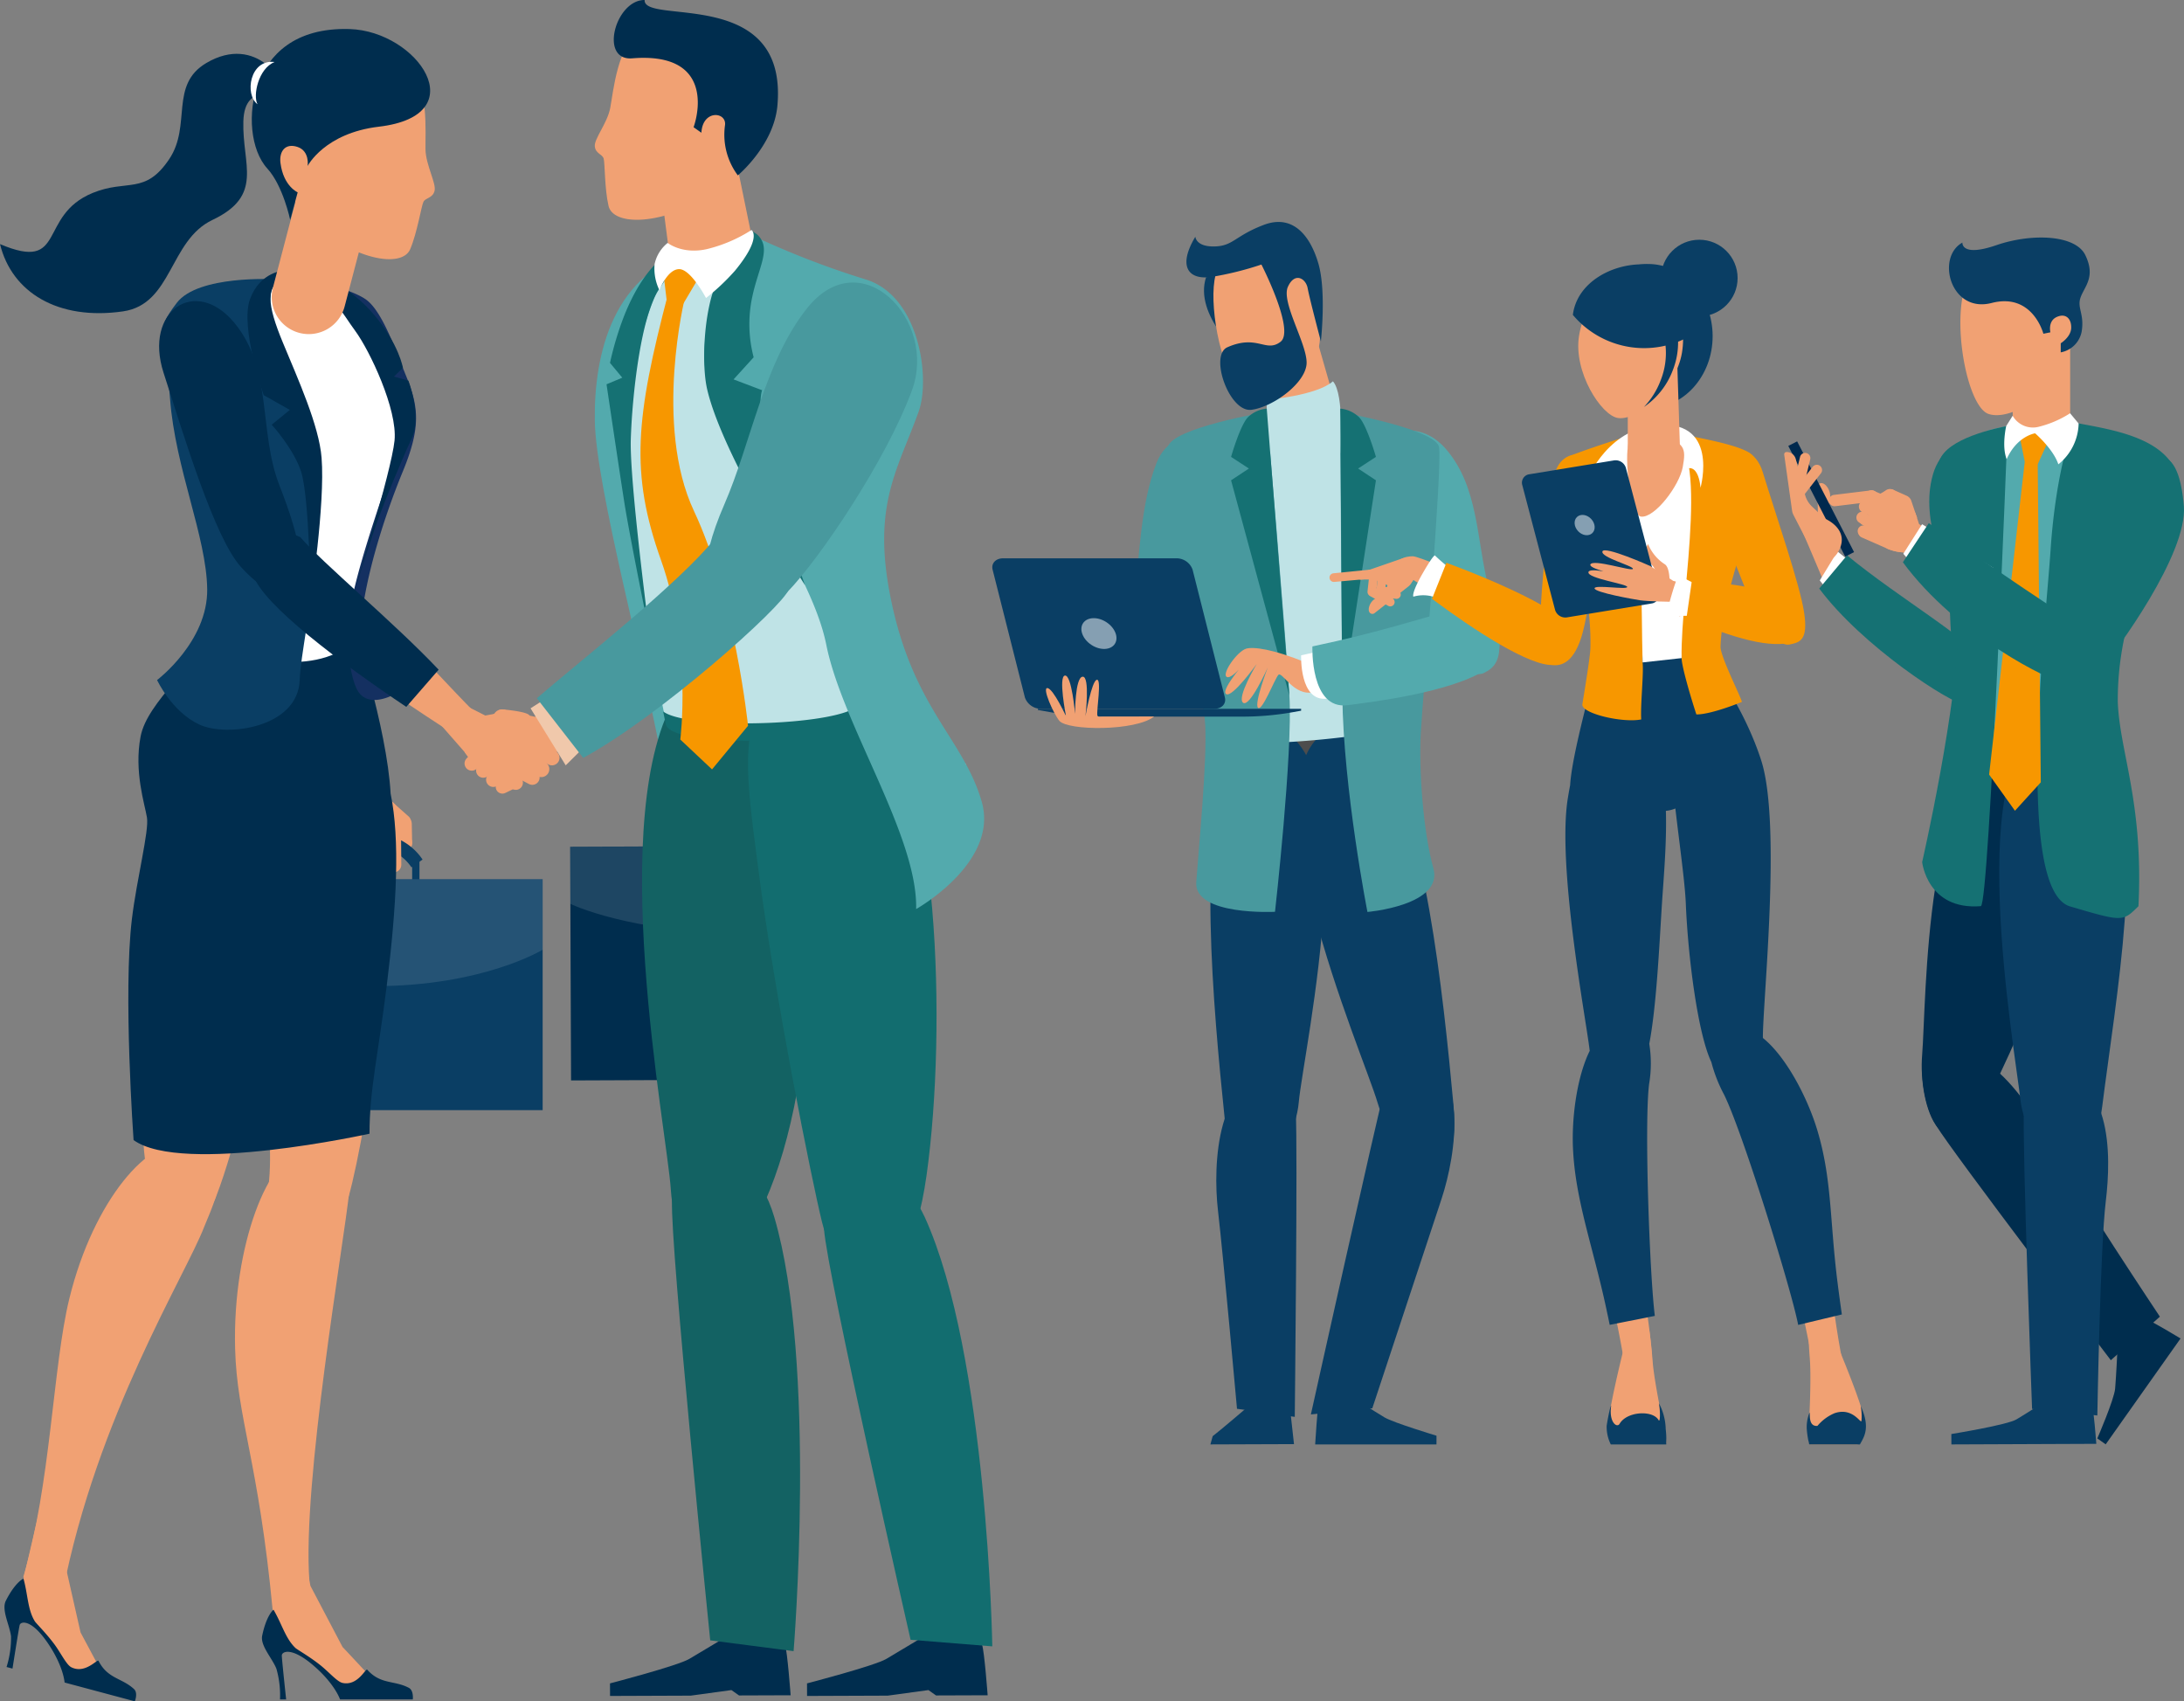 <svg xmlns="http://www.w3.org/2000/svg" width="434.783" height="338.674" viewBox="0 0 434.783 338.674">
  <rect x="0" y="0" width="434.783" height="338.674" fill="#808080" stroke="none"/>
  <g id="グループ_604" data-name="グループ 604" transform="translate(-1142.888 -476.687)">
    <g id="グループ_338" data-name="グループ 338" transform="translate(1142.888 476.687)">
      <g id="グループ_223" data-name="グループ 223" transform="translate(113.496 139.001)">
        <g id="グループ_222" data-name="グループ 222">
          <g id="グループ_204" data-name="グループ 204" transform="translate(26.221 20.318)">
            <g id="グループ_203" data-name="グループ 203">
              <path id="パス_478" data-name="パス 478" d="M1046.122,537.125a1.855,1.855,0,0,0,.5,2.7,13.128,13.128,0,0,1,1.513,1.089l1.623,1.355a.983.983,0,0,0,1.388-.075,2.266,2.266,0,0,0-.283-3.1l-1.793-1.975a1.859,1.859,0,0,0-2.952.011Z" transform="translate(-1045.746 -536.391)" fill="#f1a173"/>
            </g>
          </g>
          <g id="グループ_205" data-name="グループ 205" transform="translate(26.223 16.678)">
            <path id="パス_479" data-name="パス 479" d="M1047.346,542.032h0a1.634,1.634,0,0,0,1.668-1.6l.053-3.739a1.631,1.631,0,0,0-1.6-1.665h0a1.634,1.634,0,0,0-1.668,1.6l-.053,3.741A1.631,1.631,0,0,0,1047.346,542.032Z" transform="translate(-1045.747 -535.027)" fill="#f1a173"/>
          </g>
          <g id="グループ_206" data-name="グループ 206" transform="translate(26.429 14.16)">
            <path id="パス_480" data-name="パス 480" d="M1046.2,538.795h0a1.475,1.475,0,0,0,2.084.125l2.516-2.255a1.477,1.477,0,0,0,.123-2.084h0a1.475,1.475,0,0,0-2.084-.125l-2.516,2.255A1.477,1.477,0,0,0,1046.2,538.795Z" transform="translate(-1045.824 -534.084)" fill="#f1a173"/>
          </g>
          <g id="グループ_207" data-name="グループ 207" transform="translate(24.765 25.766)">
            <rect id="長方形_604" data-name="長方形 604" width="1.473" height="4.366" transform="translate(0 0.006) rotate(-0.249)" fill="#232151"/>
          </g>
          <g id="グループ_209" data-name="グループ 209" transform="translate(24.136 20.266)">
            <g id="グループ_208" data-name="グループ 208">
              <path id="パス_481" data-name="パス 481" d="M1064.141,543.284a13.3,13.3,0,0,0-10.2-4.139,9.053,9.053,0,0,0-6.73,4.032l-2.244-1.561a11.7,11.7,0,0,1,8.726-5.193,16.021,16.021,0,0,1,12.371,4.915Z" transform="translate(-1044.965 -536.372)" fill="#232151"/>
            </g>
          </g>
          <g id="グループ_210" data-name="グループ 210" transform="translate(28.609 13.703)">
            <path id="パス_482" data-name="パス 482" d="M1047.751,534.491l.59-.579,9.705.083h0a12.557,12.557,0,0,1,.606,3.493h0v.2l-.061,7.133v.04a1.4,1.4,0,0,1-1.417,1.393v.008a1.409,1.409,0,0,1-1.39-1.425l0,.08a.116.116,0,0,0-.117-.12h0a.117.117,0,0,0-.117.117l-.008.963a1.407,1.407,0,0,1-1.465,1.393,1.43,1.43,0,0,1-1.345-1.452l0-.24a.118.118,0,0,0-.117-.117h0a.117.117,0,0,0-.12.117l-.005.688a1.406,1.406,0,0,1-1.417,1.393h0a1.408,1.408,0,0,1-1.393-1.417l.008-.958a.121.121,0,0,0-.1-.125.12.12,0,0,0-.139.117l0,.334a1.4,1.4,0,0,1-1.417,1.393h0a1.4,1.4,0,0,1-1.393-1.417l.048-5.742.411-4A2.212,2.212,0,0,1,1047.751,534.491Z" transform="translate(-1046.641 -533.912)" fill="#f1a173"/>
          </g>
          <g id="グループ_211" data-name="グループ 211" transform="translate(28.649)">
            <path id="パス_483" data-name="パス 483" d="M1052.126,528.793l-2.455,12.545c-.091.088-1.873,1.657-1.985,1.774a2.213,2.213,0,0,0-.611,1.316c-.144,1.433-.419,4.155-.419,4.155,2.839.475,4.5-2.807,6.135-3.125-.021,2.575,5.5,3.72,5.838.8v-.2h0a12.557,12.557,0,0,0-.606-3.493l-2.647-13.785Z" transform="translate(-1046.656 -528.777)" fill="#f1a173"/>
          </g>
          <g id="グループ_212" data-name="グループ 212" transform="translate(37.479 20.521)">
            <path id="パス_484" data-name="パス 484" d="M1051.393,542.3h0a1.437,1.437,0,0,0,1.441-1.427l.008-2.965a1.434,1.434,0,0,0-1.43-1.438h0a1.433,1.433,0,0,0-1.438,1.428l-.008,2.962A1.435,1.435,0,0,0,1051.393,542.3Z" transform="translate(-1049.965 -536.467)" fill="#f1a173"/>
          </g>
          <g id="グループ_213" data-name="グループ 213" transform="translate(31.373 19.424)">
            <path id="パス_485" data-name="パス 485" d="M1049.284,545.174h0a1.607,1.607,0,0,0,1.614-1.6l.088-5.9a1.613,1.613,0,0,0-1.6-1.617h0a1.611,1.611,0,0,0-1.617,1.606l-.088,5.9A1.61,1.61,0,0,0,1049.284,545.174Z" transform="translate(-1047.677 -536.056)" fill="#f1a173"/>
          </g>
          <g id="グループ_214" data-name="グループ 214" transform="translate(34.384 19.827)">
            <path id="パス_486" data-name="パス 486" d="M1050.04,544.377h0a1.479,1.479,0,0,0,1.7-1.211l.942-5.238a1.476,1.476,0,0,0-1.212-1.7h0a1.478,1.478,0,0,0-1.7,1.211l-.942,5.238A1.479,1.479,0,0,0,1050.04,544.377Z" transform="translate(-1048.806 -536.207)" fill="#f1a173"/>
          </g>
          <g id="グループ_215" data-name="グループ 215" transform="translate(28.425 20.112)">
            <path id="パス_487" data-name="パス 487" d="M1048.085,544.253h0a1.522,1.522,0,0,0,1.527-1.513l.019-4.9a1.522,1.522,0,0,0-1.516-1.526h0a1.52,1.52,0,0,0-1.524,1.516l-.019,4.9A1.521,1.521,0,0,0,1048.085,544.253Z" transform="translate(-1046.572 -536.314)" fill="#f1a173"/>
          </g>
          <g id="グループ_216" data-name="グループ 216" transform="translate(43.278 25.683)">
            <rect id="長方形_605" data-name="長方形 605" width="1.473" height="4.366" transform="matrix(1, -0.005, 0.005, 1, 0, 0.007)" fill="#232151"/>
          </g>
          <g id="グループ_217" data-name="グループ 217" transform="translate(0.003 29.248)">
            <rect id="長方形_606" data-name="長方形 606" width="67.843" height="46.525" transform="matrix(1, -0.004, 0.004, 1, 0, 0.304)" fill="#002d4e"/>
          </g>
          <g id="グループ_219" data-name="グループ 219" transform="translate(0 29.249)" opacity="0.12">
            <g id="グループ_218" data-name="グループ 218">
              <path id="パス_488" data-name="パス 488" d="M1103.814,551.108s-11.952,5.927-33.9,6.026-33.948-5.721-33.948-5.721l-.051-11.37,67.843-.3Z" transform="translate(-1035.92 -539.738)" fill="#fff"/>
            </g>
          </g>
          <g id="グループ_221" data-name="グループ 221" transform="translate(31.389 52.129)" opacity="0.12">
            <g id="グループ_220" data-name="グループ 220">
              <path id="パス_489" data-name="パス 489" d="M1053.639,548.312c.008,1.756.016,3.247.016,3.247a2.978,2.978,0,0,1-5.956.027s-.008-1.492-.016-3.247Z" transform="translate(-1047.683 -548.312)" fill="#fff"/>
            </g>
          </g>
        </g>
      </g>
      <g id="グループ_263" data-name="グループ 263" transform="translate(93.715)">
        <g id="グループ_225" data-name="グループ 225" transform="translate(24.691 49.863)">
          <g id="グループ_224" data-name="グループ 224">
            <path id="パス_490" data-name="パス 490" d="M1058.1,495.373c-16.672,3.947-20.51,20.611-20.334,33.794s10.079,49.266,13.481,68.4c3.165,17.807,4.878,23.995,4.878,23.995l10.909-4.31Z" transform="translate(-1037.76 -495.373)" fill="#53aaad"/>
          </g>
        </g>
        <g id="グループ_226" data-name="グループ 226" transform="translate(34.103 135.279)">
          <path id="パス_491" data-name="パス 491" d="M1066.4,532.457c-4.056-5.43-15.055-7.037-18.071-2.175-14.634,23.6-2.057,86.915-1.31,98.686.9,14.194,12.232,23.317,21.511-4.945S1076.943,546.568,1066.4,532.457Z" transform="translate(-1041.287 -527.382)" fill="#136263"/>
        </g>
        <g id="グループ_227" data-name="グループ 227" transform="translate(55.203 133.235)">
          <path id="パス_492" data-name="パス 492" d="M1059.318,527.729c-13.118,4.067-10.583,19.181-8.211,37.66,3.4,26.474,10.8,63.1,12.806,71.238,3.408,13.809,16.718,20.1,20.83-9.358s2.364-80.692-10.511-92.708-14.914-6.831-14.914-6.831" transform="translate(-1049.194 -526.616)" fill="#126d6f"/>
        </g>
        <g id="グループ_228" data-name="グループ 228" transform="translate(66.946 325.026)">
          <path id="パス_493" data-name="パス 493" d="M1078.089,598.489c5,.76,9.873.966,10.348,2.37s1.115,10.071,1.115,10.071l-10.276.037-1.513-1.07-8.1,1.108-16.062.061-.011-2.5s13.513-3.509,15.795-4.878C1072.234,601.985,1078.089,598.489,1078.089,598.489Z" transform="translate(-1053.595 -598.489)" fill="#002d4e"/>
        </g>
        <g id="グループ_229" data-name="グループ 229" transform="translate(31.058 49.422)">
          <path id="パス_494" data-name="パス 494" d="M1047.986,500.06c-2.567,4.184-7.84,18.2-7.84,33.431s6.546,50.53,7.658,55.347,34.893,3.965,36.942-.824-.029-67.646-.029-67.646c-2.989-21.244-20.531-29.252-30.237-23.194C1052.242,498.571,1049.134,498.189,1047.986,500.06Z" transform="translate(-1040.146 -495.208)" fill="#bfe3e6"/>
        </g>
        <g id="グループ_230" data-name="グループ 230" transform="translate(38.306 141.08)">
          <path id="パス_495" data-name="パス 495" d="M1042.862,530.1c.232,1.174.421,2.076.541,2.6,1.11,4.817,34.893,3.965,36.943-.825a9.669,9.669,0,0,0,.427-2.313C1074.376,533.06,1047.433,533.6,1042.862,530.1Z" transform="translate(-1042.862 -529.556)" fill="#126d6f"/>
        </g>
        <g id="グループ_231" data-name="グループ 231" transform="translate(70.314 234.464)">
          <path id="パス_496" data-name="パス 496" d="M1074.937,572.4c12.513,27.533,13.436,85.423,13.436,85.423l-16.27-1.313s-16.63-72.908-17.228-81.7S1068.455,558.13,1074.937,572.4Z" transform="translate(-1054.857 -564.552)" fill="#126d6f"/>
        </g>
        <g id="グループ_232" data-name="グループ 232" transform="translate(27.725 325.026)">
          <path id="パス_497" data-name="パス 497" d="M1063.391,598.489c5,.76,9.873.966,10.348,2.37s1.115,10.071,1.115,10.071l-10.276.037-1.513-1.07-8.1,1.108-16.062.061-.011-2.5s13.513-3.509,15.792-4.878C1057.536,601.985,1063.391,598.489,1063.391,598.489Z" transform="translate(-1038.897 -598.489)" fill="#002d4e"/>
        </g>
        <g id="グループ_233" data-name="グループ 233" transform="translate(40.058 230.696)">
          <path id="パス_498" data-name="パス 498" d="M1063.893,574.741c8.544,29.012,3.84,86.389,3.84,86.389l-16.6-2.151s-7.992-78.685-7.605-87.486S1058.663,556.99,1063.893,574.741Z" transform="translate(-1043.519 -563.139)" fill="#136263"/>
        </g>
        <g id="グループ_234" data-name="グループ 234" transform="translate(87.56 152.06)">
          <path id="パス_499" data-name="パス 499" d="M1072.334,544.14l-11.014-1.606v-8.863h11.014Z" transform="translate(-1061.32 -533.671)" fill="#f0c8ab"/>
        </g>
        <g id="グループ_235" data-name="グループ 235" transform="translate(33.792 58.322)">
          <path id="パス_500" data-name="パス 500" d="M1046.706,498.543c-6.506,24.844-7.643,35.811-1.446,53.2s3.837,35.693,3.837,35.693l6.316,5.943,7.167-8.686s-2.644-25.492-10.746-42.706-1.788-42.656-1.788-42.656Z" transform="translate(-1041.171 -498.543)" fill="#f79700"/>
        </g>
        <g id="グループ_237" data-name="グループ 237" transform="translate(46.487 46.84)">
          <g id="グループ_236" data-name="グループ 236">
            <path id="パス_501" data-name="パス 501" d="M1055.409,494.24c4.056,3.485-12.019,11.079-9.132,27.661s20.763,37.943,23.944,53.85,18.229,38.05,17.887,52.612c0,0,16.537-9.268,13.052-21.382s-13.03-18.156-17.644-38.309.742-27.218,5.094-39.349c2.37-6.6.179-23.173-10.73-26.354A172.975,172.975,0,0,1,1055.409,494.24Z" transform="translate(-1045.928 -494.24)" fill="#53aaad"/>
          </g>
        </g>
        <g id="グループ_238" data-name="グループ 238" transform="translate(46.47 45.328)">
          <path id="パス_502" data-name="パス 502" d="M1065.995,564.835c-11.509-32.307-8.534-38.808-8.534-38.808l-5.689-2.156,4-4.4a25.921,25.921,0,0,1-.288-11.979c1.233-5.887,3.763-9.468,1.273-12.182-.8-.878-3.229-2.071-4.309-1.484-2.269,1.23-2.487,7.018-4.157,10.946-2.466,5.8-2.906,16.094-1.791,21C1049.506,538.991,1065.995,564.835,1065.995,564.835Z" transform="translate(-1045.922 -493.673)" fill="#157173"/>
        </g>
        <g id="グループ_239" data-name="グループ 239" transform="translate(27.031 49.076)">
          <path id="パス_503" data-name="パス 503" d="M1050.933,496.484c-4.083,2.57-7.029,7.9-8.846,12.539a63.67,63.67,0,0,0-2.76,9.217l2.444,2.946-3.135,1.316s2.447,16.488,3.512,23.322,5.041,26.317,5.041,26.317-3.973-30.2-3.723-38.6,1.932-24.614,5.719-30.1c1.809-2.618,2.105-3.909,5.879-5.385s3.448-2.7,1.817-2.946S1050.933,496.484,1050.933,496.484Z" transform="translate(-1038.637 -495.078)" fill="#157173"/>
        </g>
        <g id="グループ_242" data-name="グループ 242" transform="translate(38.177 51.387)">
          <g id="グループ_241" data-name="グループ 241">
            <g id="グループ_240" data-name="グループ 240">
              <path id="パス_504" data-name="パス 504" d="M1042.814,497.388l.828,6.962,3.314.653,4.516-7.615-4.329-1.443Z" transform="translate(-1042.814 -495.944)" fill="#f79700"/>
            </g>
          </g>
        </g>
        <g id="グループ_247" data-name="グループ 247" transform="translate(35.466 19.194)">
          <g id="グループ_246" data-name="グループ 246">
            <g id="グループ_245" data-name="グループ 245">
              <g id="グループ_244" data-name="グループ 244">
                <g id="グループ_243" data-name="グループ 243">
                  <path id="パス_505" data-name="パス 505" d="M1041.8,483.88l15.218,2.327,5.11,24.891a4.318,4.318,0,0,1-3.539,5.131l-7.939,1.286a4.317,4.317,0,0,1-4.974-3.706Z" transform="translate(-1041.798 -483.88)" fill="#f1a173"/>
                </g>
              </g>
            </g>
          </g>
        </g>
        <g id="グループ_248" data-name="グループ 248" transform="translate(36.528 45.786)">
          <path id="パス_506" data-name="パス 506" d="M1042.271,500.615a7.364,7.364,0,0,1,2.6-4.2s2.887,2.332,7.787,1.238a29.162,29.162,0,0,0,8.9-3.808s2.217,1.4-3.28,8.094a44,44,0,0,1-5.775,5.444s-3-5.748-5.342-5.748-3.936,4.187-3.936,4.187A9.827,9.827,0,0,1,1042.271,500.615Z" transform="translate(-1042.196 -493.845)" fill="#fff"/>
        </g>
        <g id="グループ_251" data-name="グループ 251" transform="translate(24.692)">
          <g id="グループ_249" data-name="グループ 249" transform="translate(0 5.086)">
            <path id="パス_507" data-name="パス 507" d="M1062.072,511.687c-11.084,7.021-20.643,6.743-21.567,2.834-.814-3.453-.712-8.574-.982-9.462s-1.628-.958-1.759-2.444,2.487-4.6,3.066-7.584,1.518-13.2,6.047-14.834,12.459-3.728,16.5,3.4,5.5,19.288,3.184,22.175S1062.072,511.687,1062.072,511.687Z" transform="translate(-1037.76 -478.593)" fill="#f1a173"/>
          </g>
          <g id="グループ_250" data-name="グループ 250" transform="translate(3.783)">
            <path id="パス_508" data-name="パス 508" d="M1045.316,476.687c-5.828-.021-9.091,12.15-2.458,11.61,15.28-1.235,13.537,9.881,12.208,13.713l1.553,1.1c.246-4.667,5.07-4.189,4.7-1.494a13.534,13.534,0,0,0,2.556,9.983s7.17-5.956,7.877-13.889C1073.877,473.818,1045.046,481.752,1045.316,476.687Z" transform="translate(-1039.178 -476.687)" fill="#002d4e"/>
          </g>
        </g>
        <g id="グループ_262" data-name="グループ 262" transform="translate(0 56.241)">
          <g id="グループ_255" data-name="グループ 255" transform="translate(0 81.121)">
            <g id="グループ_252" data-name="グループ 252" transform="translate(4.785 3.913)">
              <path id="パス_509" data-name="パス 509" d="M1030.337,530.781h0a1.476,1.476,0,0,0,1.116,1.764l3.3.729a1.476,1.476,0,0,0,1.764-1.115h0a1.48,1.48,0,0,0-1.115-1.767l-3.3-.726A1.477,1.477,0,0,0,1030.337,530.781Z" transform="translate(-1030.3 -529.629)" fill="#cc6c52"/>
            </g>
            <g id="グループ_253" data-name="グループ 253" transform="translate(0 4.77)">
              <path id="パス_510" data-name="パス 510" d="M1045.171,538.005l-6.38-8.011a2.265,2.265,0,0,0-1.51.2l-3.488,2-4.691,3.312a1.4,1.4,0,0,0,1.62,2.295l.275-.192a.116.116,0,0,1,.174.045.123.123,0,0,1-.043.152l-.785.552a1.405,1.405,0,0,0,1.623,2.295l.56-.4a.118.118,0,1,1,.139.192l-.195.139a1.427,1.427,0,0,0-.395,1.937,1.4,1.4,0,0,0,1.985.376l.787-.555a.118.118,0,1,1,.136.192l.064-.045a1.412,1.412,0,0,0-.344,1.964l.008-.005a1.4,1.4,0,0,0,1.956.336l.035-.021,5.825-4.115.163-.117v0A12.581,12.581,0,0,0,1045.171,538.005Z" transform="translate(-1028.507 -529.95)" fill="#cc6c52"/>
            </g>
            <g id="グループ_254" data-name="グループ 254" transform="translate(5.142)">
              <path id="パス_511" data-name="パス 511" d="M1049.695,528.163l-11.618,5.329c-.123-.021-2.439-.552-2.6-.576a2.209,2.209,0,0,0-1.425.272l-3.619,2.087c1.273,2.58,4.9,2.009,6.116,3.154-2.1,1.486.192,6.639,2.762,5.209l.163-.117v0a12.666,12.666,0,0,0,2.485-2.53l9.644-10.2Z" transform="translate(-1030.434 -528.163)" fill="#f1a173"/>
            </g>
          </g>
          <g id="グループ_261" data-name="グループ 261" transform="translate(11.906)">
            <g id="グループ_256" data-name="グループ 256" transform="translate(0 82.231)">
              <path id="パス_512" data-name="パス 512" d="M1036.79,528.579c-.432.414-3.821,2.525-3.821,2.525l7,11.354,5.609-5.556Z" transform="translate(-1032.969 -528.579)" fill="#f0c8ab"/>
            </g>
            <g id="グループ_260" data-name="グループ 260" transform="translate(1.246)">
              <g id="グループ_259" data-name="グループ 259">
                <g id="グループ_257" data-name="グループ 257" transform="translate(33.514)">
                  <path id="パス_513" data-name="パス 513" d="M1050.55,565.15c-5.868-2.906-6.017-11.114-.729-23.24s7.891-28.275,16.483-39.053c10.7-13.414,26.012,2.348,20.86,16.363s-18.5,33.663-24.726,40.067S1050.55,565.15,1050.55,565.15Z" transform="translate(-1045.995 -497.763)" fill="#48999e"/>
                </g>
                <g id="グループ_258" data-name="グループ 258" transform="translate(0 49.98)">
                  <path id="パス_514" data-name="パス 514" d="M1033.436,549.272c8.667-7.48,28.5-22.994,35.752-32.123,8.787-3.21,15.963,6.175,14.388,10.5-1.246,3.424-25.75,25.3-40.908,33.487Z" transform="translate(-1033.436 -516.493)" fill="#48999e"/>
                </g>
              </g>
            </g>
          </g>
        </g>
      </g>
      <g id="グループ_284" data-name="グループ 284" transform="translate(40.979 145.957)">
        <g id="グループ_283" data-name="グループ 283">
          <g id="グループ_265" data-name="グループ 265" transform="translate(35.255 20.037)">
            <g id="グループ_264" data-name="グループ 264">
              <path id="パス_515" data-name="パス 515" d="M1027.394,539.611a1.832,1.832,0,0,1-.486,2.668,13.453,13.453,0,0,0-1.492,1.083l-1.6,1.345a.971.971,0,0,1-1.372-.067,2.237,2.237,0,0,1,.267-3.069l1.764-1.958a1.835,1.835,0,0,1,2.914,0Z" transform="translate(-1021.956 -538.893)" fill="#f1a173"/>
            </g>
          </g>
          <g id="グループ_266" data-name="グループ 266" transform="translate(37.767 16.437)">
            <path id="パス_516" data-name="パス 516" d="M1024.625,544.469h0a1.615,1.615,0,0,1-1.655-1.574l-.072-3.7a1.617,1.617,0,0,1,1.574-1.654h0a1.615,1.615,0,0,1,1.655,1.574l.072,3.7A1.616,1.616,0,0,1,1024.625,544.469Z" transform="translate(-1022.898 -537.544)" fill="#f1a173"/>
          </g>
          <g id="グループ_267" data-name="グループ 267" transform="translate(35.43 13.962)">
            <path id="パス_517" data-name="パス 517" d="M1027.073,541.256h0a1.461,1.461,0,0,1-2.06.134l-2.5-2.218a1.461,1.461,0,0,1-.133-2.06h0a1.455,1.455,0,0,1,2.057-.131l2.5,2.218A1.457,1.457,0,0,1,1027.073,541.256Z" transform="translate(-1022.022 -536.616)" fill="#f1a173"/>
          </g>
          <g id="グループ_269" data-name="グループ 269" transform="translate(41.07 25.414)">
            <g id="グループ_268" data-name="グループ 268">
              <rect id="長方形_607" data-name="長方形 607" width="1.456" height="4.315" fill="#0a3e64"/>
            </g>
          </g>
          <g id="グループ_272" data-name="グループ 272" transform="translate(22.293 20.013)">
            <g id="グループ_271" data-name="グループ 271">
              <g id="グループ_270" data-name="グループ 270">
                <path id="パス_518" data-name="パス 518" d="M1019.007,545.756a13.15,13.15,0,0,1,10.063-4.136,8.958,8.958,0,0,1,6.671,3.955l2.209-1.553a11.562,11.562,0,0,0-8.646-5.092,15.837,15.837,0,0,0-12.205,4.91Z" transform="translate(-1017.099 -538.884)" fill="#0a3e64"/>
              </g>
            </g>
          </g>
          <g id="グループ_273" data-name="グループ 273" transform="translate(26.814 13.511)">
            <path id="パス_519" data-name="パス 519" d="M1029.557,537.015l-.587-.568-9.59.123h0a12.4,12.4,0,0,0-.584,3.456h0l0,.2.091,7.05v.04a1.392,1.392,0,0,0,1.406,1.372v.005a1.393,1.393,0,0,0,1.372-1.412v.075a.116.116,0,0,1,.115-.117h0a.12.12,0,0,1,.12.115l.011.953a1.388,1.388,0,0,0,1.454,1.369,1.41,1.41,0,0,0,1.321-1.441l0-.235a.116.116,0,0,1,.115-.117h0a.119.119,0,0,1,.12.115l.008.68a1.393,1.393,0,0,0,1.406,1.372h0a1.388,1.388,0,0,0,1.369-1.406l-.01-.947a.119.119,0,0,1,.1-.123.115.115,0,0,1,.136.112l.005.333a1.388,1.388,0,0,0,1.406,1.369h0a1.388,1.388,0,0,0,1.369-1.406l-.072-5.676-.424-3.952A2.191,2.191,0,0,0,1029.557,537.015Z" transform="translate(-1018.793 -536.447)" fill="#f1a173"/>
          </g>
          <g id="グループ_274" data-name="グループ 274" transform="translate(26.814)">
            <path id="パス_520" data-name="パス 520" d="M1025.147,531.384l2.482,12.387c.088.085,1.857,1.63,1.969,1.745a2.19,2.19,0,0,1,.608,1.3c.149,1.414.432,4.1.432,4.1-2.8.483-4.454-2.754-6.076-3.061.035,2.546-5.42,3.7-5.767.814l0-.2h0a12.4,12.4,0,0,1,.584-3.456l2.553-13.633Z" transform="translate(-1018.793 -531.384)" fill="#f1a173"/>
          </g>
          <g id="グループ_275" data-name="グループ 275" transform="translate(27.102 20.286)">
            <path id="パス_521" data-name="パス 521" d="M1020.35,544.747h0a1.418,1.418,0,0,1-1.43-1.4l-.019-2.93a1.414,1.414,0,0,1,1.4-1.427h0a1.416,1.416,0,0,1,1.427,1.406l.021,2.927A1.414,1.414,0,0,1,1020.35,544.747Z" transform="translate(-1018.901 -538.986)" fill="#f1a173"/>
          </g>
          <g id="グループ_276" data-name="グループ 276" transform="translate(32.703 19.176)">
            <path id="パス_522" data-name="パス 522" d="M1022.716,547.581h0a1.588,1.588,0,0,1-1.6-1.58l-.112-5.825a1.592,1.592,0,0,1,1.577-1.606h0a1.594,1.594,0,0,1,1.606,1.58l.112,5.828A1.6,1.6,0,0,1,1022.716,547.581Z" transform="translate(-1021 -538.57)" fill="#f1a173"/>
          </g>
          <g id="グループ_277" data-name="グループ 277" transform="translate(29.148 19.589)">
            <path id="パス_523" data-name="パス 523" d="M1022.329,546.8h0a1.46,1.46,0,0,1-1.686-1.193l-.953-5.172a1.458,1.458,0,0,1,1.19-1.687h0a1.459,1.459,0,0,1,1.684,1.193l.955,5.171A1.462,1.462,0,0,1,1022.329,546.8Z" transform="translate(-1019.668 -538.725)" fill="#f1a173"/>
          </g>
          <g id="グループ_278" data-name="グループ 278" transform="translate(35.868 19.843)">
            <path id="パス_524" data-name="パス 524" d="M1023.739,546.665h0a1.5,1.5,0,0,1-1.513-1.489l-.04-4.841a1.5,1.5,0,0,1,1.489-1.516h0a1.5,1.5,0,0,1,1.513,1.492l.04,4.838A1.5,1.5,0,0,1,1023.739,546.665Z" transform="translate(-1022.186 -538.82)" fill="#f1a173"/>
          </g>
          <g id="グループ_279" data-name="グループ 279" transform="translate(22.771 25.414)">
            <rect id="長方形_608" data-name="長方形 608" width="1.456" height="4.315" transform="translate(1.456 4.315) rotate(180)" fill="#143061"/>
          </g>
          <g id="グループ_281" data-name="グループ 281" transform="translate(0 29.053)">
            <g id="グループ_280" data-name="グループ 280">
              <rect id="長方形_609" data-name="長方形 609" width="67.05" height="45.981" fill="#0a3e64"/>
            </g>
          </g>
          <g id="グループ_282" data-name="グループ 282" transform="translate(0.001 29.052)" opacity="0.11">
            <path id="パス_525" data-name="パス 525" d="M1008.745,556.315s11.837,7.253,33.524,7.253,33.524-7.253,33.524-7.253V542.271h-67.048Z" transform="translate(-1008.745 -542.271)" fill="#fff"/>
          </g>
        </g>
      </g>
      <g id="グループ_289" data-name="グループ 289" transform="translate(46.777 142.12)">
        <g id="グループ_288" data-name="グループ 288">
          <g id="グループ_285" data-name="グループ 285" transform="translate(2.991)">
            <path id="パス_526" data-name="パス 526" d="M1020.9,530.029c19.077-1.54,22.319,18.5,17.865,54.221-2.548,20.448-5.182,34.906-7.077,41.754-2.345,8.472-17.382,9.828-15.987-1.836,1.705-14.234-3.683-29.487-3.664-45.932C1012.083,542.1,1011.237,530.808,1020.9,530.029Z" transform="translate(-1012.038 -529.946)" fill="#f1a173"/>
          </g>
          <g id="グループ_287" data-name="グループ 287" transform="translate(0 87.374)">
            <g id="グループ_286" data-name="グループ 286">
              <path id="パス_527" data-name="パス 527" d="M1018.417,653.7c-2.792-29.564-7.109-38.207-7.472-52.054-.539-20.473,6.765-39.045,13.6-38.957,10.044.131,9.158,5.492,9.158,7.4-1.041,10.364-9.481,58.448-7.962,77.872C1026.3,655.1,1018.417,653.7,1018.417,653.7Z" transform="translate(-1010.917 -562.689)" fill="#f1a173"/>
            </g>
          </g>
        </g>
      </g>
      <g id="グループ_293" data-name="グループ 293" transform="translate(4.633 135.363)">
        <g id="グループ_290" data-name="グループ 290" transform="translate(21.957)">
          <path id="パス_528" data-name="パス 528" d="M1021.068,527.422c19.125.752,19.947,21.033,11.25,55.969-4.945,19.872-8.486,36.39-12.576,46.968-3.1,8.021-13.457,6.818-14.41-10.7-.72-13.188-3.16-29.311-1.286-44.716C1008.406,539.081,1011.373,527.038,1021.068,527.422Z" transform="translate(-1003.352 -527.414)" fill="#f1a173"/>
        </g>
        <g id="グループ_292" data-name="グループ 292" transform="translate(0 92.524)">
          <g id="グループ_291" data-name="グループ 291">
            <path id="パス_529" data-name="パス 529" d="M995.124,648.138c5.5-18.458,5.873-41.956,9.166-55.411,4.865-19.893,16.189-32.337,22.762-30.453,9.657,2.765,7.613,7.757,4.115,16.083-3.73,9.724-21.385,37.762-28.2,72.841Z" transform="translate(-995.124 -562.087)" fill="#f1a173"/>
          </g>
        </g>
      </g>
      <g id="グループ_294" data-name="グループ 294" transform="translate(25.548 124.324)">
        <path id="パス_530" data-name="パス 530" d="M1004.005,625.9s-2.111-29.375-.328-44.035c.971-7.992,3.437-17.5,2.994-20.176s-2.594-9.14-1.275-16.091c1.371-7.234,11.589-14.052,13.353-22.116l10.559.534,18.338-.739s6.8,20.355,7.531,33.658c1.881,9.193,1.228,22.18-.785,38.325-1.726,13.836-3.418,20.691-3.418,29.372C1050.973,624.631,1013.671,632.887,1004.005,625.9Z" transform="translate(-1002.962 -523.277)" fill="#002d4e"/>
      </g>
      <g id="グループ_295" data-name="グループ 295" transform="translate(35.188 56.442)">
        <path id="パス_531" data-name="パス 531" d="M1051.6,526.635c.149-3.21-5.705-23.309-9.884-25.673-5.82-3.3-19.093-3.122-19.093-3.122s-7.368.5-12.5,3.563c-8.4,4.211.784,31.384.784,31.384,1.62,10.271,3.037,21.922,2.151,33.22,7.835,10.6,27.731,8,28.763,1.644C1045.73,543.559,1051.184,535.353,1051.6,526.635Z" transform="translate(-1006.575 -497.838)" fill="#fff"/>
      </g>
      <g id="グループ_298" data-name="グループ 298" transform="translate(52.149 303.85)">
        <g id="グループ_296" data-name="グループ 296" transform="translate(1.77)">
          <path id="パス_532" data-name="パス 532" d="M1019.034,591.272l-5.44-.719.532,16.591-.532,2.9,3.72,5.151,4.143,1.709,6.858,7.1,4.92-3.715-5.37-5.739-6.383-12.147Z" transform="translate(-1013.594 -590.553)" fill="#f1a173"/>
        </g>
        <g id="グループ_297" data-name="グループ 297" transform="translate(0 16.591)">
          <path id="パス_533" data-name="パス 533" d="M1016.523,614.631a19.288,19.288,0,0,0-.715-6.119c-.851-2.122-3.247-4.6-2.829-6.591.873-4.144,2.255-5.15,2.255-5.15,1.67,2.837,2.383,5.734,4.365,7.613.371.35,2.674,1.617,4.907,3.384,1.751,1.382,3.389,3.349,4.48,3.578,3.05.641,4.584-2.994,4.907-2.634,2.663,2.991,5.369,2.071,8.27,3.6.9.472.838,1.905.8,2.316h-14.482c-.2-.544-1.385-3.408-5.34-6.789-4.4-3.762-6.258-2.717-6.258-1.961,0,.6.616,6.434.862,8.75Z" transform="translate(-1012.931 -596.771)" fill="#002d4e"/>
        </g>
      </g>
      <g id="グループ_301" data-name="グループ 301" transform="translate(0.893 298.089)">
        <g id="グループ_299" data-name="グループ 299" transform="translate(2.518)">
          <path id="パス_534" data-name="パス 534" d="M1004.772,590.495l-5.069-2.1-3.773,16.164-1.263,2.664,2.263,5.937,3.561,2.722,4.79,8.63,5.713-2.317-3.705-6.932-3.027-13.384Z" transform="translate(-994.666 -588.395)" fill="#f1a173"/>
        </g>
        <g id="グループ_300" data-name="グループ 300" transform="translate(0 16.164)">
          <path id="パス_535" data-name="パス 535" d="M994.135,612.04a19.276,19.276,0,0,0,.891-6.095c-.275-2.271-1.951-5.283-1.03-7.1,1.916-3.779,3.509-4.395,3.509-4.395.881,3.173.819,6.159,2.252,8.483.267.435,2.164,2.255,3.867,4.539,1.332,1.788,2.407,4.112,3.4,4.617,2.778,1.406,5.2-1.71,5.42-1.278,1.8,3.578,4.651,3.389,7.058,5.615.745.688.318,2.06.176,2.447l-13.988-3.741c-.053-.576-.459-3.651-3.405-7.939-3.277-4.771-5.342-4.24-5.537-3.512-.155.582-1.07,6.375-1.43,8.675Z" transform="translate(-993.723 -594.452)" fill="#002d4e"/>
        </g>
      </g>
      <g id="グループ_302" data-name="グループ 302" transform="translate(31.272 55.542)">
        <path id="パス_536" data-name="パス 536" d="M1032.357,519.134c9.906,19.2,1.46,48.708,1.137,58.2s-14.519,11.426-20.006,8.846-8.382-8.846-8.382-8.846,10.124-7.637,9.978-18.106-6.362-24.03-7.4-37.906-3.152-13.177,1.342-19.072c4.251-5.58,19.482-4.7,19.482-4.7S1024.771,504.428,1032.357,519.134Z" transform="translate(-1005.107 -497.501)" fill="#0a3e64"/>
      </g>
      <g id="グループ_303" data-name="グループ 303" transform="translate(60.897 55.568)">
        <path id="パス_537" data-name="パス 537" d="M1016.209,497.511c9.428,3.723,20.435,27.795,18.156,34.469s-7,20.15-8.729,28.107c-1.4,6.444-1.308,14.634.643,18.893s7.3,1.292,7.3,1.292a15.948,15.948,0,0,1-6.4-14.282c.87-9.454,4.718-21.433,8.336-30.223s3.167-12.833.608-19.074c-1.956-4.771-4.667-12.873-8.035-15.184S1016.209,497.511,1016.209,497.511Z" transform="translate(-1016.209 -497.511)" fill="#143061"/>
      </g>
      <g id="グループ_304" data-name="グループ 304" transform="translate(49.265 53.847)">
        <path id="パス_538" data-name="パス 538" d="M1019.562,498.56c-4.344.969-3.762,5.174-.688,12.6s7.221,16.561,7.731,22.989c.737,9.27-2.2,28.425-2.2,28.425s-.189-20.577-1.9-25.735c-1.513-4.563-5.828-9.278-5.828-9.278l3.608-2.943-5.209-2.943s-4.747-13.519-2.724-19.093,6.876-5.719,6.876-5.719Z" transform="translate(-1011.85 -496.866)" fill="#002d4e"/>
      </g>
      <g id="グループ_305" data-name="グループ 305" transform="translate(59.697 54.432)">
        <path id="パス_539" data-name="パス 539" d="M1016.161,497.085c4.657.736,9.593,2.578,14.461,8.334s5.652,10.463,5.652,10.463l-1.791,1.732,2.879.811s2.722,7.093.689,11.445-5.407,12.528-6.815,16.376-5,15.272-5,15.272,7.755-24.99,8.369-31.168-4.929-17.9-7.835-21.841c-2.6-3.53-4.654-7.781-8.512-8.27S1016.161,497.085,1016.161,497.085Z" transform="translate(-1015.759 -497.085)" fill="#002d4e"/>
      </g>
      <g id="グループ_306" data-name="グループ 306" transform="translate(0 10.715)">
        <path id="パス_540" data-name="パス 540" d="M1049.437,489.707c1.609-3.215-5.043-13.02-14.949-7.192-7.442,4.376-2.911,12.411-7.4,19.13-4.819,7.2-8.379,3.947-15.221,6.738-11.074,4.518-5.1,15.853-18.474,10.2,2.343,9.6,11.525,15.253,24.486,13.388,9.839-1.417,9.2-14.122,17.8-18.2,10.29-4.883,5.913-10.973,6.154-19.6C1042.056,485.849,1049.437,489.707,1049.437,489.707Z" transform="translate(-993.388 -480.702)" fill="#002d4e"/>
      </g>
      <g id="グループ_313" data-name="グループ 313" transform="translate(49.882 5.768)">
        <g id="グループ_311" data-name="グループ 311" transform="translate(0.242)">
          <g id="グループ_310" data-name="グループ 310">
            <g id="グループ_307" data-name="グループ 307" transform="translate(3.967 20.21)">
              <path id="パス_541" data-name="パス 541" d="M1022.108,486.422l13.526,6.607-7.456,28.417a7.383,7.383,0,0,1-9.011,5.265h0a7.381,7.381,0,0,1-5.265-9.011Z" transform="translate(-1013.659 -486.422)" fill="#f1a173"/>
            </g>
            <g id="グループ_308" data-name="グループ 308" transform="translate(3.968 4.9)">
              <path id="パス_542" data-name="パス 542" d="M1019.834,513.008c10.031,9.052,19.779,10.426,21.393,6.618,1.425-3.36,2.209-8.574,2.639-9.43s1.817-.688,2.207-2.175-1.724-5.1-1.8-8.229.752-13.657-3.56-16.1-14.906-5.7-20.243.841-8.088,14.519-6.242,17.852S1019.834,513.008,1019.834,513.008Z" transform="translate(-1013.659 -480.685)" fill="#f1a173"/>
            </g>
            <g id="グループ_309" data-name="グループ 309">
              <path id="パス_543" data-name="パス 543" d="M1037.477,498.3c-10.831,1.278-14.186,7.819-14.186,7.819s.462-2.949-2-3.786-3.7.9-3.408,3.191c.6,4.651,3.426,5.844,3.426,5.844l-1.489,5.5s-1.4-6.778-4.544-10.228c-3.381-3.7-4.011-11.208-1.823-16.98,2.065-5.444,7.079-11.135,18.2-10.794C1045.16,479.279,1056.776,496.021,1037.477,498.3Z" transform="translate(-1012.172 -478.849)" fill="#002d4e"/>
            </g>
          </g>
        </g>
        <g id="グループ_312" data-name="グループ 312" transform="translate(0 6.541)">
          <path id="パス_544" data-name="パス 544" d="M1013.468,489.744c-.963-1.7.16-7.138,3.4-8.406-4.942-.619-6.02,6.476-3.4,8.406Z" transform="translate(-1012.081 -481.3)" fill="#fff"/>
        </g>
      </g>
      <g id="グループ_315" data-name="グループ 315" transform="translate(31.677 59.943)">
        <g id="グループ_314" data-name="グループ 314">
          <path id="パス_545" data-name="パス 545" d="M1030.164,557.645c5.388-2.266,3.226-11.112-.958-21.828s-1.262-23.042-8.974-32.355-18.068-2.407-14.095,9.932,10.148,32.892,15.426,38.693S1030.164,557.645,1030.164,557.645Z" transform="translate(-1005.259 -499.15)" fill="#002d4e"/>
        </g>
      </g>
      <g id="グループ_320" data-name="グループ 320" transform="translate(76.689 124.335)">
        <g id="グループ_319" data-name="グループ 319">
          <g id="グループ_318" data-name="グループ 318">
            <g id="グループ_317" data-name="グループ 317">
              <g id="グループ_316" data-name="グループ 316">
                <path id="パス_546" data-name="パス 546" d="M1022.127,523.281V536c5.583,3.851,10.954,7.344,14.781,9.815,12.633,8.152,3.437-4.649,3.437-4.649-5.451-5.484-11.466-12.16-17.1-17.887Z" transform="translate(-1022.127 -523.281)" fill="#f1a173"/>
              </g>
            </g>
          </g>
        </g>
      </g>
      <g id="グループ_322" data-name="グループ 322" transform="translate(50.14 105.941)">
        <g id="グループ_321" data-name="グループ 321">
          <path id="パス_547" data-name="パス 547" d="M1049.361,543.759c-8.622-9.161-23.371-21.452-27.539-26.389-7.907-3.578-10.556,3.474-9.377,7.5,1.713,5.852,17.756,17.783,30.474,26.293Z" transform="translate(-1012.178 -516.388)" fill="#002d4e"/>
        </g>
      </g>
      <g id="グループ_330" data-name="グループ 330" transform="translate(83.347 136.73)">
        <g id="グループ_329" data-name="グループ 329">
          <g id="グループ_323" data-name="グループ 323" transform="translate(9.137 5.217)">
            <path id="パス_548" data-name="パス 548" d="M1034.688,529.9l-2.367.643-4.275,7.082h0a12.5,12.5,0,0,0,2.356,2.594l0,0,.158.12,5.6,4.285.032.027a1.389,1.389,0,0,0,1.945-.259l.005,0a1.394,1.394,0,0,0-.264-1.951l.061.048a.119.119,0,0,1-.021-.165h0a.115.115,0,0,1,.163-.021l.758.582a1.39,1.39,0,0,0,1.975-.3,1.416,1.416,0,0,0-.314-1.932l-.187-.142a.119.119,0,0,1-.024-.165h0a.119.119,0,0,1,.166-.021l.539.414a1.389,1.389,0,0,0,1.948-.256h0a1.392,1.392,0,0,0-.259-1.948l-.753-.576a.121.121,0,0,1-.037-.15.115.115,0,0,1,.173-.04l.264.2a1.389,1.389,0,0,0,1.945-.259h0a1.384,1.384,0,0,0-.259-1.945l-4.5-3.45-3.37-2.111A2.193,2.193,0,0,0,1034.688,529.9Z" transform="translate(-1028.046 -529.881)" fill="#f1a173"/>
          </g>
          <g id="グループ_324" data-name="グループ 324">
            <path id="パス_549" data-name="パス 549" d="M1026.607,527.926l11.272,5.705c.123-.016,2.428-.451,2.589-.47a2.193,2.193,0,0,1,1.4.326c1.206.755,3.493,2.2,3.493,2.2-1.353,2.5-4.918,1.8-6.159,2.885,2.02,1.548-.443,6.548-2.927,5.036l-.158-.12,0,0a12.5,12.5,0,0,1-2.356-2.594l-9.137-10.436Z" transform="translate(-1024.622 -527.926)" fill="#f1a173"/>
          </g>
          <g id="グループ_325" data-name="グループ 325" transform="translate(15.601 15.874)">
            <path id="パス_550" data-name="パス 550" d="M1035.321,537.953h0a1.418,1.418,0,0,1-1.988.254l-2.313-1.793a1.419,1.419,0,0,1-.256-1.988h0a1.416,1.416,0,0,1,1.988-.253l2.314,1.793A1.419,1.419,0,0,1,1035.321,537.953Z" transform="translate(-1030.468 -533.875)" fill="#f1a173"/>
          </g>
          <g id="グループ_326" data-name="グループ 326" transform="translate(18.175 11.268)">
            <path id="パス_551" data-name="パス 551" d="M1038.934,538.228h0a1.591,1.591,0,0,1-2.234.286L1032.052,535a1.59,1.59,0,0,1-.286-2.233h0a1.6,1.6,0,0,1,2.234-.286l4.648,3.514A1.594,1.594,0,0,1,1038.934,538.228Z" transform="translate(-1031.433 -532.149)" fill="#f1a173"/>
          </g>
          <g id="グループ_327" data-name="グループ 327" transform="translate(16.507 14.136)">
            <path id="パス_552" data-name="パス 552" d="M1038.205,537.826h0a1.459,1.459,0,0,1-1.977.587l-4.656-2.447a1.459,1.459,0,0,1-.587-1.977h0a1.459,1.459,0,0,1,1.977-.59l4.654,2.447A1.461,1.461,0,0,1,1038.205,537.826Z" transform="translate(-1030.808 -533.223)" fill="#f1a173"/>
          </g>
          <g id="グループ_328" data-name="グループ 328" transform="translate(21.203 9.657)">
            <path id="パス_553" data-name="パス 553" d="M1039.085,536.927h0a1.5,1.5,0,0,1-2.105.27l-3.829-2.962a1.5,1.5,0,0,1-.27-2.108h0a1.5,1.5,0,0,1,2.108-.267l3.827,2.959A1.5,1.5,0,0,1,1039.085,536.927Z" transform="translate(-1032.567 -531.545)" fill="#f1a173"/>
          </g>
        </g>
      </g>
      <g id="グループ_331" data-name="グループ 331" transform="translate(98.697 154.148)">
        <path id="パス_554" data-name="パス 554" d="M1030.5,537.534h0a1.324,1.324,0,0,0,1.764.622l2.466-1.187a1.32,1.32,0,0,0,.619-1.764h0a1.322,1.322,0,0,0-1.764-.622l-2.463,1.188A1.322,1.322,0,0,0,1030.5,537.534Z" transform="translate(-1030.374 -534.453)" fill="#f1a173"/>
      </g>
      <g id="グループ_332" data-name="グループ 332" transform="translate(96.77 152.06)">
        <path id="パス_555" data-name="パス 555" d="M1029.918,537.661h0a1.433,1.433,0,0,0,2,.336l2.413-1.724a1.438,1.438,0,0,0,.333-2h0a1.432,1.432,0,0,0-2-.334l-2.409,1.724A1.432,1.432,0,0,0,1029.918,537.661Z" transform="translate(-1029.652 -533.671)" fill="#f1a173"/>
      </g>
      <g id="グループ_333" data-name="グループ 333" transform="translate(94.78 150.228)">
        <path id="パス_556" data-name="パス 556" d="M1029.172,536.975h0a1.435,1.435,0,0,0,2,.333l2.412-1.724a1.432,1.432,0,0,0,.333-2h0a1.433,1.433,0,0,0-2-.336l-2.41,1.724A1.435,1.435,0,0,0,1029.172,536.975Z" transform="translate(-1028.906 -532.984)" fill="#f1a173"/>
      </g>
      <g id="グループ_334" data-name="グループ 334" transform="translate(92.484 148.322)">
        <path id="パス_557" data-name="パス 557" d="M1028.529,537h0a1.437,1.437,0,0,0,2.025-.123l1.961-2.223a1.434,1.434,0,0,0-.125-2.023h0a1.432,1.432,0,0,0-2.023.123l-1.961,2.22A1.435,1.435,0,0,0,1028.529,537Z" transform="translate(-1028.046 -532.27)" fill="#f1a173"/>
      </g>
      <g id="グループ_336" data-name="グループ 336" transform="translate(95.911 141.217)">
        <g id="グループ_335" data-name="グループ 335">
          <path id="パス_558" data-name="パス 558" d="M1034.395,529.9a1.854,1.854,0,0,0-2.653.7,13.525,13.525,0,0,1-.977,1.588l-1.23,1.718a.985.985,0,0,0,.176,1.38,2.267,2.267,0,0,0,3.074-.512l1.838-1.935a1.857,1.857,0,0,0-.229-2.941Z" transform="translate(-1029.33 -529.608)" fill="#f1a173"/>
        </g>
      </g>
      <g id="グループ_337" data-name="グループ 337" transform="translate(98.438 141.213)">
        <path id="パス_559" data-name="パス 559" d="M1030.279,531.324h0a1.637,1.637,0,0,0,1.721,1.542l3.731-.219a1.633,1.633,0,0,0,1.545-1.719h0c-.048-.9-5.452-1.323-5.452-1.323A1.635,1.635,0,0,0,1030.279,531.324Z" transform="translate(-1030.277 -529.606)" fill="#f1a173"/>
      </g>
    </g>
    <g id="グループ_375" data-name="グループ 375" transform="translate(1498.077 523.97)">
      <path id="パス_590" data-name="パス 590" d="M1145.956,527.263l-5.668-8.021-6.111-3.836,5.933,14Z" transform="translate(-1131.582 -459.368)" fill="#f1a173"/>
      <g id="グループ_355" data-name="グループ 355" transform="translate(6.974 62.477)">
        <g id="グループ_354" data-name="グループ 354">
          <path id="パス_591" data-name="パス 591" d="M1144.785,533.438a81.784,81.784,0,0,1-8.923-9.841l3.522-5.777c2.8,2.306,5.932,4.582,9.083,6.781Z" transform="translate(-1135.745 -517.819)" fill="#fff"/>
          <path id="パス_592" data-name="パス 592" d="M1141.358,518.116c10.684,8.774,24.15,16.368,27.613,21.543,3.883,5.8-.494,8.664-3.9,8.291-3.135-.344-20.662-11.717-29.249-23.227Z" transform="translate(-1135.818 -517.323)" fill="#157173"/>
        </g>
      </g>
      <g id="グループ_366" data-name="グループ 366" transform="translate(27.379)">
        <path id="パス_593" data-name="パス 593" d="M1178.1,533.02c2.33,11.557,4.851,25.759,3.389,31.024s-37.618,10.773-36.451-6.036,6.087-25.286,6.087-25.286Z" transform="translate(-1140.893 -430.479)" fill="#1f3647"/>
        <g id="グループ_358" data-name="グループ 358" transform="translate(0.066 161.957)">
          <g id="グループ_357" data-name="グループ 357">
            <g id="グループ_356" data-name="グループ 356" transform="translate(34.898 53.142)">
              <path id="パス_594" data-name="パス 594" d="M1160.551,581.605c2.882-2.97,4.181-6.919,5.342-6.57s7.237,4.043,7.237,4.043l-14.9,21.07-1.668-1.179s3.376-7.773,3.549-9.943C1160.332,586.32,1160.551,581.605,1160.551,581.605Z" transform="translate(-1156.567 -575.014)" fill="#002d4e"/>
            </g>
            <path id="パス_595" data-name="パス 595" d="M1143.51,557.386c10.959-8.424,21.588,8.539,25.868,16.675s21.46,33.9,21.46,33.9l-9.769,8.667s-31.5-41.324-34.754-46.7S1143.51,557.386,1143.51,557.386Z" transform="translate(-1143.489 -555.099)" fill="#002d4e"/>
          </g>
        </g>
        <g id="グループ_359" data-name="グループ 359" transform="translate(0 103.546)">
          <path id="パス_596" data-name="パス 596" d="M1160.731,533.323c-16.716-.643-16.344,48.953-17.18,59.056s4.419,26.018,13.892,7.047,19.328-45.844,13.358-56.889S1160.731,533.323,1160.731,533.323Z" transform="translate(-1143.465 -533.209)" fill="#002d4e"/>
        </g>
        <g id="グループ_360" data-name="グループ 360" transform="translate(5.429)">
          <path id="パス_597" data-name="パス 597" d="M1161.689,499.126l-11.436,2.292V529.9h11.436Z" transform="translate(-1137.567 -486.531)" fill="#f1a173"/>
          <path id="パス_598" data-name="パス 598" d="M1167.4,507.267c-.027-.008-.053-.008-.08-.016.787-2.311,1.481-3.12-.283-7.176-3.17-7.285-11.912-3.621-16.238-2.274-7.765,2.418-4.045,27.9,1.166,29.6s14.733-6.108,14.493-9.366c-.134-1.855-.166-3.4-.128-4.707a3.146,3.146,0,0,0,2.546-2.292A2.893,2.893,0,0,0,1167.4,507.267Z" transform="translate(-1144.082 -492.279)" fill="#f1a173"/>
          <path id="パス_599" data-name="パス 599" d="M1148.173,495.414c-5.313,2.927-2.367,14.127,5.817,12.021s10.3,6.124,10.3,6.124l1.4-.283s-.563-2.244,1.281-3.063,2.93.435,2.855,2.225-2.079,3.016-2.079,3.016l-.005,1.812a5.19,5.19,0,0,0,4.173-4.149c.579-3.57-1-4.7-.189-6.871s3-4.043.912-8.344c-1.972-4.056-10.652-4.4-17.721-1.969S1148.173,495.414,1148.173,495.414Z" transform="translate(-1145.499 -494.406)" fill="#0a3e64"/>
        </g>
        <g id="グループ_362" data-name="グループ 362" transform="translate(5.901 97.282)">
          <path id="パス_600" data-name="パス 600" d="M1159.665,530.862c-18.154,3.224-7.3,64.348-6.186,74.424s13.647,22.26,16.28,1.217c2.613-20.865,8.977-55.947,1-65.642s-11.1-10-11.1-10" transform="translate(-1139.718 -530.862)" fill="#0a3e64"/>
          <g id="グループ_361" data-name="グループ 361" transform="translate(0 68.848)">
            <path id="パス_601" data-name="パス 601" d="M1165.041,581.063c4.147.63,8.174-.622,8.566.542s.926,8.35.926,8.35l-28.849.117-.008-2.071s11.1-1.791,12.987-2.925C1161.022,583.659,1165.041,581.063,1165.041,581.063Z" transform="translate(-1145.676 -515.951)" fill="#0a3e64"/>
            <path id="パス_602" data-name="パス 602" d="M1155.007,556.682c13.8-.686,13.519,16.574,12.406,25.7s-1.681,42.64-1.681,42.64l-12.993-1.3s-2-53.266-1.617-59.534S1155.007,556.682,1155.007,556.682Z" transform="translate(-1136.67 -556.663)" fill="#0a3e64"/>
          </g>
        </g>
        <path id="パス_603" data-name="パス 603" d="M1154.439,559.518c-4.667-.064-5.943-5.374-6.266-14.8-.323-9.348-6.146-18.583-3.421-28.1,2.706-9.444,15.448-10.06,16.44.536s-.23,31.541-2.266,37.572S1154.439,559.518,1154.439,559.518Z" transform="translate(-1142.523 -469.439)" fill="#157173"/>
        <path id="パス_604" data-name="パス 604" d="M1169.709,509.243a33.93,33.93,0,0,0-5.47-.921c-2.295-.214-4.939,1.361-6.861,1.361-.934,0-2.257-1.43-4.32-1.067-1.465.259-3.093.616-4.712,1.075v67.1a34.062,34.062,0,0,0,14.741,1.935,21.735,21.735,0,0,0,6.623-1.233Z" transform="translate(-1135.322 -471.22)" fill="#53aaad"/>
        <path id="パス_605" data-name="パス 605" d="M1158.606,604.48c10.46,3.074,10.46,3.074,13.6-.053,1.027-20.574-3.733-30.693-4.115-40.633a59.851,59.851,0,0,1,3.571-20.755c3.594-9.687,9.366-17.681,8.859-21.607-.67-9.895-12.43-11.645-20.659-13.19-.769-.069-4.115,9.775-5.145,25.2S1147.572,601.235,1158.606,604.48Z" transform="translate(-1129.057 -471.323)" fill="#157173"/>
        <g id="グループ_365" data-name="グループ 365" transform="translate(0.087 37.51)">
          <path id="パス_606" data-name="パス 606" d="M1160.522,508.463c-6,1.139-14.2,3.824-13.78,8.475.56,6.239,4.31,18.284,4.144,29.612-.259,17.7-7.389,48.734-7.389,48.734s1.027,9.612,11.683,8.771C1156.874,603.922,1160.522,508.463,1160.522,508.463Z" transform="translate(-1143.497 -508.463)" fill="#157173"/>
          <g id="グループ_364" data-name="グループ 364" transform="translate(13.332 0.951)">
            <g id="グループ_363" data-name="グループ 363">
              <path id="パス_607" data-name="パス 607" d="M1157.131,510.362l-1.543,2.057-7.095,62.275,5.144,7.2,5.144-5.658-.621-64.332Z" transform="translate(-1148.493 -506.247)" fill="#f79700"/>
              <path id="パス_608" data-name="パス 608" d="M1150.766,509.848l1.029,5.144,2.572.514,2.572-5.658-3.086-1.029Z" transform="translate(-1144.7 -508.82)" fill="#f79700"/>
            </g>
          </g>
        </g>
        <path id="パス_609" data-name="パス 609" d="M1156.934,541.4" transform="translate(-1120.991 -416.006)" fill="#00384f"/>
        <path id="パス_610" data-name="パス 610" d="M1150.012,510.059l1.284-2.041a4.65,4.65,0,0,0,5.089,2.215,20.841,20.841,0,0,0,6.346-2.717l1.7,2.044a10.722,10.722,0,0,1-4.038,8.12c-1.03-3.085-4.63-6.172-4.63-6.172s-3.6.515-5.66,5.145C1149.076,514.08,1150.012,510.059,1150.012,510.059Z" transform="translate(-1133.191 -472.533)" fill="#fff"/>
      </g>
      <g id="グループ_371" data-name="グループ 371" transform="translate(0 40.571)">
        <g id="グループ_367" data-name="グループ 367" transform="translate(6.623 8.308)">
          <path id="パス_611" data-name="パス 611" d="M1137.022,525.371h0a2.4,2.4,0,0,0,3.5-1.2l.093-.251a2.41,2.41,0,0,0-.459-2.452l-1.481-2.164a3.88,3.88,0,0,1-.566-2.583l.1-1.219c.117-1.27-.862-2.823-1.793-2.772h0a.784.784,0,0,0-.737.827l.176,9.8A2.416,2.416,0,0,0,1137.022,525.371Z" transform="translate(-1135.687 -512.724)" fill="#f1a173"/>
        </g>
        <rect id="長方形_611" data-name="長方形 611" width="1.982" height="24.792" transform="matrix(-0.889, 0.457, -0.457, -0.889, 13.911, 22.047)" fill="#00294e"/>
        <g id="グループ_370" data-name="グループ 370" transform="translate(0 2.121)">
          <path id="パス_612" data-name="パス 612" d="M1134.205,518.176h0a1.046,1.046,0,0,0,1.462-.179l3.861-4.953a1.05,1.05,0,0,0-.181-1.465h0a1.045,1.045,0,0,0-1.462.179l-3.864,4.953A1.048,1.048,0,0,0,1134.205,518.176Z" transform="translate(-1132.205 -508.812)" fill="#f1a173"/>
          <path id="パス_613" data-name="パス 613" d="M1134.625,518.642h0a1.044,1.044,0,0,0,1.257-.768l1.47-6.111a1.046,1.046,0,0,0-.769-1.26h0a1.041,1.041,0,0,0-1.257.766l-1.473,6.111A1.052,1.052,0,0,0,1134.625,518.642Z" transform="translate(-1132.169 -510.29)" fill="#f1a173"/>
          <g id="グループ_369" data-name="グループ 369">
            <g id="グループ_368" data-name="グループ 368">
              <path id="パス_614" data-name="パス 614" d="M1138.967,530.531l-3.92-7.6a2.717,2.717,0,0,1-.275-.859l-1.564-11.136a.466.466,0,0,1,.454-.528h0a1.892,1.892,0,0,1,1.852,1.414l1.847,7.106a4.9,4.9,0,0,0,1.38,2.33l2.527,2.391s4.913,1.98,2.93,6.167c-1.243,2.626-3.079,2.284-4.12,1.8A2.392,2.392,0,0,1,1138.967,530.531Z" transform="translate(-1133.204 -510.405)" fill="#f1a173"/>
            </g>
          </g>
        </g>
      </g>
      <path id="パス_615" data-name="パス 615" d="M1153.807,553.475c-2.276-2.645-.32-6.874,2.711-14.7s6.786-16.665,12.3-23.453,10.25-6.788,11.229,5.27c.763,9.414-13.278,28.828-17.054,33.054S1153.807,553.475,1153.807,553.475Z" transform="translate(-1100.484 -467.131)" fill="#157173"/>
      <g id="グループ_374" data-name="グループ 374" transform="translate(14.375 50.056)">
        <g id="グループ_373" data-name="グループ 373">
          <g id="グループ_372" data-name="グループ 372" transform="translate(2.691)">
            <path id="パス_616" data-name="パス 616" d="M1144.855,513.9a1.447,1.447,0,0,0-2.089-.47,9.871,9.871,0,0,1-1.249.75l-1.47.747a.769.769,0,0,0-.376,1.019,1.771,1.771,0,0,0,2.316.753l1.969-.678a1.45,1.45,0,0,0,.9-2.121Z" transform="translate(-1139.6 -513.164)" fill="#f1a173"/>
          </g>
          <path id="パス_617" data-name="パス 617" d="M1140.791,513.934h0a1.278,1.278,0,0,0,.635,1.689l2.666,1.19a1.274,1.274,0,0,0,1.689-.635h0a1.272,1.272,0,0,0-.635-1.687l-2.666-1.193A1.276,1.276,0,0,0,1140.791,513.934Z" transform="translate(-1135.111 -513.132)" fill="#f1a173"/>
          <path id="パス_618" data-name="パス 618" d="M1142.626,513.783h0a1.151,1.151,0,0,0-.731,1.457l.843,2.5a1.153,1.153,0,0,0,1.457.731h0a1.153,1.153,0,0,0,.731-1.457l-.844-2.5A1.154,1.154,0,0,0,1142.626,513.783Z" transform="translate(-1133.178 -512.231)" fill="#f1a173"/>
          <path id="パス_619" data-name="パス 619" d="M1150.181,517.756l.235.6-3.05,6.941h0a9.918,9.918,0,0,1-2.7-.643v0l-.144-.064-5.1-2.241-.029-.013a1.1,1.1,0,0,1-.563-1.444l-.005,0a1.1,1.1,0,0,1,1.451-.56l-.056-.024a.1.1,0,0,0,.123-.048h0a.092.092,0,0,0-.048-.123l-.688-.3a1.1,1.1,0,0,1-.547-1.481,1.116,1.116,0,0,1,1.454-.518l.171.077a.1.1,0,0,0,.123-.048h0a.1.1,0,0,0-.048-.123l-.494-.216a1.1,1.1,0,0,1-.563-1.446h0a1.1,1.1,0,0,1,1.446-.563l.686.3a.1.1,0,0,0,.12-.032.092.092,0,0,0-.04-.133l-.24-.107a1.1,1.1,0,0,1-.563-1.443h0a1.1,1.1,0,0,1,1.446-.563l4.1,1.8,2.746,1.526A1.723,1.723,0,0,1,1150.181,517.756Z" transform="translate(-1138.339 -512.695)" fill="#f1a173"/>
          <path id="パス_620" data-name="パス 620" d="M1155.9,524.158l-8.243-5.628c-.037-.091-.614-1.852-.664-1.972a1.733,1.733,0,0,0-.755-.843l-2.85-1.58c-1.217,1.889.627,4.091.349,5.364-1.841-.809-4.365,2.8-2.372,3.944l.144.064v0a9.918,9.918,0,0,0,2.7.643l10.706,2.348Z" transform="translate(-1135.179 -511.545)" fill="#f1a173"/>
          <path id="パス_621" data-name="パス 621" d="M1138.782,516.56h0a1.116,1.116,0,0,0,.579,1.47l2.124.921a1.121,1.121,0,0,0,1.473-.582h0a1.119,1.119,0,0,0-.582-1.473l-2.121-.918A1.117,1.117,0,0,0,1138.782,516.56Z" transform="translate(-1138.43 -508.626)" fill="#f1a173"/>
          <path id="パス_622" data-name="パス 622" d="M1138.883,514.763h0a1.256,1.256,0,0,0,.654,1.654l4.2,1.881a1.259,1.259,0,0,0,1.655-.654h0a1.255,1.255,0,0,0-.651-1.655l-4.206-1.881A1.259,1.259,0,0,0,1138.883,514.763Z" transform="translate(-1138.278 -511.76)" fill="#f1a173"/>
          <path id="パス_623" data-name="パス 623" d="M1138.775,515.394h0a1.154,1.154,0,0,0,.344,1.593l3.469,2.29a1.154,1.154,0,0,0,1.593-.344h0a1.157,1.157,0,0,0-.344-1.6l-3.469-2.29A1.152,1.152,0,0,0,1138.775,515.394Z" transform="translate(-1138.591 -510.328)" fill="#f1a173"/>
          <path id="パス_624" data-name="パス 624" d="M1139.364,513.975h0a1.185,1.185,0,0,0,.614,1.561l3.509,1.524a1.186,1.186,0,0,0,1.561-.616h0a1.185,1.185,0,0,0-.616-1.561l-3.507-1.521A1.184,1.184,0,0,0,1139.364,513.975Z" transform="translate(-1137.468 -513.002)" fill="#f1a173"/>
        </g>
        <path id="パス_625" data-name="パス 625" d="M1157.462,535.486c-4.878-4.029-10.663-8.214-15.37-13.809l3.736-5.884c4.859,3.018,9.724,5.943,14.132,8.656Z" transform="translate(-1132.75 -508.779)" fill="#fff"/>
        <path id="パス_626" data-name="パス 626" d="M1147.223,515.712c12.614,8.881,26.044,17.807,31.109,21.062,3.939,5.382-.787,10.959-4.061,10.741-2.668-.181-21.5-9.47-32.211-24.016Z" transform="translate(-1132.806 -508.914)" fill="#157173"/>
      </g>
      <path id="パス_627" data-name="パス 627" d="M1136.548,515.437h0a1.137,1.137,0,0,0,1.257.993l7.426-.907a1.134,1.134,0,0,0,.99-1.259h0a1.133,1.133,0,0,0-1.254-.993l-7.426.907A1.138,1.138,0,0,0,1136.548,515.437Z" transform="translate(-1127.639 -462.945)" fill="#f1a173"/>
    </g>
    <g id="グループ_527" data-name="グループ 527" transform="translate(1340.433 520.871)">
      <circle id="楕円形_24" data-name="楕円形 24" cx="4.227" cy="4.227" r="4.227" transform="translate(14.65 86.471)" fill="#fff"/>
      <g id="グループ_525" data-name="グループ 525" transform="translate(27.464 3.822)">
        <g id="グループ_524" data-name="グループ 524">
          <path id="パス_712" data-name="パス 712" d="M1098.857,581.489c-.248,1.753-.515,5.8-.643,7.872h24.15c0-1.172.005-1.735.005-1.735s-8.587-2.591-10.346-3.645c-1.161-.7-2.757-1.7-4-2.492Z" transform="translate(-1061.405 -349.833)" fill="#0a3e64"/>
          <path id="パス_713" data-name="パス 713" d="M1090.848,587.53c1.345-1.009,7.1-5.929,7.1-5.929l8.307.456.782,7.056s-9.705.032-16.641.059Z" transform="translate(-1074.442 -349.646)" fill="#0a3e64"/>
          <g id="グループ_511" data-name="グループ 511" transform="translate(48.879 37.707)">
            <path id="パス_714" data-name="パス 714" d="M1124.538,556.9c4.267-2.044,3.008-7.5.662-16.769-2.444-9.655-1.98-20.091-8.483-27.632s-16.833-2.778-13.241,7.394,9.953,29.564,14.388,34.247S1124.538,556.9,1124.538,556.9Z" transform="translate(-1102.737 -508.807)" fill="#53aaad"/>
          </g>
          <g id="グループ_512" data-name="グループ 512" transform="translate(0 39.024)">
            <path id="パス_715" data-name="パス 715" d="M1088.012,557.718c-4.515-1.42-3.872-5.214-2.861-14.719,1.052-9.9,1.332-20.467,4.491-28.553,3.621-9.276,16.267-5.131,14.151,5.446s-4.614,27.52-8.344,32.782S1088.012,557.718,1088.012,557.718Z" transform="translate(-1084.42 -509.301)" fill="#48999e"/>
          </g>
          <path id="パス_716" data-name="パス 716" d="M1094.375,530.857c-2.356,11.677-4.9,26.026-3.426,31.344s38.01,10.887,36.83-6.1-6.148-25.548-6.148-25.548Z" transform="translate(-1074.257 -434.815)" fill="#4d4d4d"/>
          <g id="グループ_515" data-name="グループ 515" transform="translate(15.954 96.31)">
            <g id="グループ_514" data-name="グループ 514">
              <path id="パス_717" data-name="パス 717" d="M1101.818,530.772c20.812,3.8,7.066,64.935,6.169,75.128s-12.534,24.526-14.741,3.25c-2.263-21.812-5.657-59.088,1.313-68.969s7.258-9.409,7.258-9.409" transform="translate(-1090.399 -530.769)" fill="#0a3e64"/>
              <g id="グループ_513" data-name="グループ 513" transform="translate(1.172 69.554)">
                <path id="パス_718" data-name="パス 718" d="M1103.153,556.845c-12.222-.545-13.046,17.924-11.976,27.133s3.784,39.427,3.784,39.427l11.5,1.606s.6-54.3.2-60.625S1103.153,556.845,1103.153,556.845Z" transform="translate(-1090.838 -556.834)" fill="#0a3e64"/>
              </g>
            </g>
          </g>
          <g id="グループ_518" data-name="グループ 518" transform="translate(33.289 96.628)">
            <g id="グループ_517" data-name="グループ 517">
              <path id="パス_719" data-name="パス 719" d="M1104.317,530.894c-19.677,7.773,5.676,65.071,8.534,74.9s17.057,21.628,15.09.328c-2.015-21.839-5.921-59.064-14.677-67.4s-8.947-7.821-8.947-7.821" transform="translate(-1096.895 -530.888)" fill="#0a3e64"/>
              <g id="グループ_516" data-name="グループ 516" transform="translate(2.669 65.045)">
                <path id="パス_720" data-name="パス 720" d="M1117.631,555.263c12.083,1.927,9.172,20.184,6.271,28.988s-13.78,41.676-13.78,41.676l-12.227,1.219s13.118-59.083,14.783-65.2S1117.631,555.263,1117.631,555.263Z" transform="translate(-1097.895 -555.263)" fill="#0a3e64"/>
              </g>
            </g>
          </g>
          <path id="パス_721" data-name="パス 721" d="M1111.325,508.767c0,16.278,3.064,60.751,3.064,60.751a173.523,173.523,0,0,1-20.748,1.62s1.337-45.807,1.337-62.37h7.418l6.284.227Z" transform="translate(-1069.035 -471.168)" fill="#bfe3e6"/>
          <path id="パス_722" data-name="パス 722" d="M1092.435,541.687" transform="translate(-1071.047 -416.241)" fill="#00384f"/>
          <path id="パス_723" data-name="パス 723" d="M1106.932,507.412s3.813,45.1,4.51,56.513-2.866,43.005-2.866,43.005-16.155.835-15.677-5.895,2.191-24.214,1.785-31.3-8.107-51.518-7.429-55.312S1106.932,507.412,1106.932,507.412Z" transform="translate(-1079.761 -473.428)" fill="#48999e"/>
          <path id="パス_724" data-name="パス 724" d="M1099.292,507.278l2.124,3.554s.2,34.709.406,53.316,5,43.037,5,43.037,15.192-1.286,13.121-8.707-2.909-19.92-2.5-27.005,4.307-53.031,3.632-56.825S1099.292,507.278,1099.292,507.278Z" transform="translate(-1059.606 -473.652)" fill="#48999e"/>
          <g id="グループ_523" data-name="グループ 523" transform="translate(14.677)">
            <g id="グループ_522" data-name="グループ 522">
              <g id="グループ_521" data-name="グループ 521">
                <path id="パス_725" data-name="パス 725" d="M1090.336,498.147c-2.506,7.632,7.119,15.816,7.119,15.816l.873-17.065Z" transform="translate(-1089.92 -490.971)" fill="#0a3e64"/>
                <g id="グループ_520" data-name="グループ 520" transform="translate(1.875)">
                  <g id="グループ_519" data-name="グループ 519">
                    <path id="パス_726" data-name="パス 726" d="M1093.312,499.069l11.322.518,6.322,22.057-12.635,3.184Z" transform="translate(-1086.135 -487.348)" fill="#f1a173"/>
                    <path id="パス_727" data-name="パス 727" d="M1104.334,495.163c-10.143-2.047-13.583,2.578-13.708,9.948s2.9,20.155,8.12,20.4,13.14-4.561,13.1-12.019S1110.061,496.318,1104.334,495.163Z" transform="translate(-1090.623 -494.677)" fill="#f1a173"/>
                  </g>
                </g>
              </g>
            </g>
          </g>
          <path id="パス_728" data-name="パス 728" d="M1094.6,519.391h14.639s.889-11.659-1.462-14.26c-3.216,2.855-13.177,3.693-13.177,3.693Z" transform="translate(-1067.431 -477.234)" fill="#bfe3e6"/>
        </g>
        <path id="パス_729" data-name="パス 729" d="M1100.5,564.936l-.414-57.767a6.151,6.151,0,0,1,3.739,1.708c1.564,1.6,3.362,7.9,3.362,7.9l-3.549,2.319,3.549,2.343Z" transform="translate(-1058.281 -473.834)" fill="#157173"/>
        <path id="パス_730" data-name="パス 730" d="M1103.551,564.33l-4.51-57.161a6.15,6.15,0,0,0-3.739,1.708c-1.564,1.6-3.362,7.9-3.362,7.9l3.549,2.319-3.549,2.343Z" transform="translate(-1071.871 -473.834)" fill="#157173"/>
      </g>
      <path id="パス_731" data-name="パス 731" d="M1090.386,496.184c-3.514,5.844-1.478,8.654,3.183,8.008a62.891,62.891,0,0,0,9.969-2.471s6.735,13.118,3.811,15.373-4.614-1.54-10.581,1.091c-3.661,1.617.382,13.036,4.793,12.451s11.042-5.494,10.975-9.452-5.1-12.016-3.725-15.034,3.586-1.654,3.936.3,2.626,10.567,2.626,10.567,1.131-10-.515-15.568-5.11-9.807-10.864-7.616-6.058,4.2-9.788,4.286S1090.386,496.184,1090.386,496.184Z" transform="translate(-1049.964 -493.245)" fill="#0a3e64"/>
      <path id="パス_732" data-name="パス 732" d="M1117.1,531.927c-1.793-.969-.627-4.886-2.2-5.593-.51-.229-6.954,1.769-7.44,1.566-6.25-2.628-10.431-3.183-11.827-2.73-1.836.6-4.969,5.134-3.789,5.633s4.51-4.037,4.51-4.037-5.874,6.511-4.7,7.416,6.116-5.98,6.116-5.98-4.051,6.743-2.711,7.725,4.9-7.016,4.9-7.016-2.743,7.189-1.937,8.008,3.3-5.676,4.043-6.527,3.08,4.363,7.04,3.416S1117.1,531.927,1117.1,531.927Z" transform="translate(-1045.13 -440.216)" fill="#f1a173"/>
      <path id="パス_733" data-name="パス 733" d="M1097.169,529.165c19.931-4.176,25.15-8.651,26.941-3.282.6,1.814,1.166,5.014-1.505,6.714-5.243,3.338-16.617,4.715-20.275,5.19C1096.811,538.5,1097.169,529.165,1097.169,529.165Z" transform="translate(-1035.692 -442.9)" fill="#fff"/>
      <g id="グループ_526" data-name="グループ 526" transform="translate(0 66.956)">
        <path id="パス_734" data-name="パス 734" d="M1129.932,529.941l-1.668.3a57.191,57.191,0,0,1-9.986.878h-33.3l-7.45-1.326v-.227h52.406Z" transform="translate(-1068.458 -499.606)" fill="#0a3e64"/>
        <path id="パス_735" data-name="パス 735" d="M1118.347,548.292h-34.511a3.387,3.387,0,0,1-3.221-2.26l-6.426-25.433c-.315-1.249.614-2.263,2.079-2.263h34.511A3.384,3.384,0,0,1,1114,520.6l6.426,25.433C1120.741,547.278,1119.812,548.292,1118.347,548.292Z" transform="translate(-1074.128 -518.336)" fill="#0a3e64"/>
        <ellipse id="楕円形_25" data-name="楕円形 25" cx="2.707" cy="3.774" rx="2.707" ry="3.774" transform="matrix(0.545, -0.839, 0.839, 0.545, 16.584, 15.193)" fill="#fff" opacity="0.5"/>
      </g>
      <path id="パス_736" data-name="パス 736" d="M1080.8,536.1c-1.142-1.366-3.525-6.685-2.359-6.522s3.682,5.6,3.682,5.6-1.572-7.931-.216-8.094,2.015,7.627,2.015,7.627-.019-7.25,1.5-7.4.568,7.872.568,7.872,1.225-6.986,2.252-7.256-.069,6.055.115,7.077c.045.248.3.307.67.251l10.639-.016C1095.955,538.19,1082.448,538.067,1080.8,536.1Z" transform="translate(-1067.448 -436.789)" fill="#f1a173"/>
      <path id="パス_737" data-name="パス 737" d="M1098.012,529.785c27.042-5.668,34.124-11.741,36.553-4.454.822,2.458,1.585,6.8-2.039,9.108-7.114,4.531-22.549,6.4-27.512,7.042C1097.526,542.447,1098.012,529.785,1098.012,529.785Z" transform="translate(-1034.289 -445.289)" fill="#53aaad"/>
    </g>
    <g id="グループ_603" data-name="グループ 603" transform="translate(1407.563 524.411)">
      <g id="グループ_568" data-name="グループ 568" transform="translate(41.958)">
        <circle id="楕円形_26" data-name="楕円形 26" cx="7.625" cy="7.625" r="7.625" transform="translate(24.034)" fill="#0a3e64"/>
        <g id="グループ_529" data-name="グループ 529" transform="translate(0 42.748)">
          <g id="グループ_528" data-name="グループ 528">
            <path id="パス_738" data-name="パス 738" d="M1116.864,552.4c-1.961-.488-2.185-6.38-1.513-15.1.635-8.235,1.5-14.927,2.274-21.505,1.009-8.585,11.488-5.887,10.025,3.266s-2.772,22.535-4.459,27.883C1121.478,552.379,1118.828,552.886,1116.864,552.4Z" transform="translate(-1115.009 -510.591)" fill="#f79700"/>
          </g>
        </g>
        <ellipse id="楕円形_27" data-name="楕円形 27" cx="12.864" cy="14.368" rx="12.864" ry="14.368" transform="translate(8.584 4.826)" fill="#0a3e64"/>
        <g id="グループ_538" data-name="グループ 538" transform="translate(25.548 80.226)">
          <g id="グループ_531" data-name="グループ 531" transform="translate(24.724 126.479)">
            <g id="グループ_530" data-name="グループ 530">
              <path id="パス_739" data-name="パス 739" d="M1133.848,572.033c.963,3.05,1.686,5.572,2.022,7.183,1.623,7.752,2.413,12.227,2.413,12.227L1144.06,590s-1.03-3.709-2.653-16.326q-.108-.833-.195-1.641Z" transform="translate(-1133.848 -572.033)" fill="#f1a173"/>
            </g>
          </g>
          <path id="パス_740" data-name="パス 740" d="M1158.252,652.3c-1.622-12.619-1.1-20.8-4.091-30.709-1.969-6.5-6.233-14.615-10.81-18.279-.056-7.018,3.736-42.554-.323-55.219-4.128-12.875-13.382-24.371-14.727-23.405-7.936,5.705-.774,40.054-.291,51.942.417,10.25,2.341,25.743,5.081,31.477a29.268,29.268,0,0,0,2.506,6.428c3.605,7.21,13.052,37.639,14.677,45.388l.1.507,8.7-2.082C1158.823,656.611,1158.545,654.607,1158.252,652.3Z" transform="translate(-1124.583 -524.636)" fill="#0a3e64"/>
          <g id="グループ_537" data-name="グループ 537" transform="translate(27.495 137.078)">
            <g id="グループ_533" data-name="グループ 533" transform="translate(0.347)">
              <g id="グループ_532" data-name="グループ 532">
                <path id="パス_741" data-name="パス 741" d="M1139.625,576.005c2.266,5.35,5.988,14.439,6.495,17.524a6.71,6.71,0,0,1-1.313,4.982h-9.617a5.757,5.757,0,0,1-.163-1.508c.067-2.4.619-11.232.243-15.741-.157-1.881-.227-3.736-.253-5.257Z" transform="translate(-1135.016 -576.005)" fill="#f1a173"/>
              </g>
            </g>
            <g id="グループ_536" data-name="グループ 536" transform="translate(0 14.827)">
              <g id="グループ_535" data-name="グループ 535">
                <g id="グループ_534" data-name="グループ 534">
                  <path id="パス_742" data-name="パス 742" d="M1135.382,589.24a18.367,18.367,0,0,1-.494-3.154,7.807,7.807,0,0,1,.561-3.2c.136.515-.23,2.8,1.566,2.668a9.022,9.022,0,0,1,3.395-2.524c3.688-1.278,5.278,2.233,5.372,1.508a10.608,10.608,0,0,0-.155-2.954c1.977,4.3.7,6.135-.155,7.659Z" transform="translate(-1134.886 -581.561)" fill="#0a3e64"/>
                </g>
              </g>
            </g>
          </g>
        </g>
        <g id="グループ_548" data-name="グループ 548" transform="translate(13.202 206.704)">
          <g id="グループ_547" data-name="グループ 547">
            <g id="グループ_540" data-name="グループ 540" transform="translate(0.035)">
              <g id="グループ_539" data-name="グループ 539">
                <path id="パス_743" data-name="パス 743" d="M1127.628,572.033c.107,3.381.269,6.156.5,7.856a106.563,106.563,0,0,1,1.062,12.4l-5.2.491s-.264-3.84-2.933-16.278c-.336-1.564-.7-3.05-1.089-4.472Z" transform="translate(-1119.969 -572.033)" fill="#f1a173"/>
              </g>
            </g>
            <g id="グループ_546" data-name="グループ 546" transform="translate(0 10.599)">
              <g id="グループ_542" data-name="グループ 542" transform="translate(0.28)">
                <g id="グループ_541" data-name="グループ 541">
                  <path id="パス_744" data-name="パス 744" d="M1124.045,576.005c-1.382,5.433-3.955,15.974-3.984,19.29a6.081,6.081,0,0,0,.763,2.978h10.818a5.735,5.735,0,0,0-.088-1.241c-.432-2.367-2.332-11.007-2.65-15.52-.139-2-.374-3.952-.593-5.508Z" transform="translate(-1120.061 -576.005)" fill="#f1a173"/>
                </g>
              </g>
              <g id="グループ_545" data-name="グループ 545" transform="translate(0 14.29)">
                <g id="グループ_544" data-name="グループ 544">
                  <g id="グループ_543" data-name="グループ 543">
                    <path id="パス_745" data-name="パス 745" d="M1131.823,589.576a18.275,18.275,0,0,0-.1-3.063,11.426,11.426,0,0,0-1.361-5.153c.3,1.449.288,3.987-.059,3.373-1.148-2.028-6.3-1.761-7.755.736-.542.929-2.18-.379-1.679-3.568-.205-.139-.888,3.747-.9,3.995a7.761,7.761,0,0,0,.824,3.68Z" transform="translate(-1119.956 -581.36)" fill="#0a3e64"/>
                  </g>
                </g>
              </g>
            </g>
          </g>
        </g>
        <path id="パス_746" data-name="パス 746" d="M1148.01,538.958c-5.724-12.553-4.883-6.036-5.609-10.687s-10.535-7.418-10.535-7.418a18.138,18.138,0,0,0-7.76,10.573c-1.812,7.178-5.937,21.8-6.279,27.875-.157.811-.312,1.684-.464,2.626-2.151,13.348,3.57,43.71,4.307,49.834.016.141.037.28.059.416-2.543,5.153-3.618,13.249-3.335,19.44.47,10.338,3.963,19.453,6.634,31.894.246,1.145.47,2.215.675,3.218l8.985-1.78c-1.024-8.107-2.132-38.221-1.139-46.165a24.573,24.573,0,0,0,.032-8.005c1.411-7.3,1.985-19.261,2.5-27.5.315-5.07,1-12.283.808-18.874C1144.114,563.865,1152.288,548.34,1148.01,538.958Z" transform="translate(-1111.883 -450.723)" fill="#0a3e64"/>
        <g id="グループ_550" data-name="グループ 550" transform="translate(4.209 37.912)">
          <g id="グループ_549" data-name="グループ 549">
            <path id="パス_747" data-name="パス 747" d="M1152.517,562.867c-.238-1.078-4.315-9.091-4.256-11.01.251-8.067,4.518-21.911,6.876-25.807,1.617-2.671.416-10.813-.408-12.1-1.281-1.98-10.063-3.461-12.9-4.12a31.3,31.3,0,0,0-7.7-1.03c-1.951.227-15.56,4.758-16.171,5.3-4.87,4.326,4.822,20.318,4.4,38.029-.045,1.836-1.31,9.358-1.6,11.21-.259,1.841,8.053,3.762,11.715,3.018-.184-2.9.531-9.249.269-11.349-.622-4.961,7.771-3.157,7.771-.862,0,1.54,1.705,7.466,2.941,11.218C1146.524,565.367,1152.517,562.867,1152.517,562.867Z" transform="translate(-1116.586 -508.779)" fill="#f79700"/>
          </g>
        </g>
        <g id="グループ_553" data-name="グループ 553" transform="translate(16.583 38.026)">
          <g id="グループ_552" data-name="グループ 552">
            <g id="グループ_551" data-name="グループ 551">
              <path id="パス_748" data-name="パス 748" d="M1132.78,554.077c-.312-13.169,6.373-45.023-3.642-45.023-.833.1-11.461-3.191-6.687,12.107,2.754,8.828,2.231,21.818,2.559,33.778Z" transform="translate(-1121.223 -508.822)" fill="#fff"/>
            </g>
          </g>
        </g>
        <g id="グループ_560" data-name="グループ 560" transform="translate(9.002 36.848)">
          <g id="グループ_557" data-name="グループ 557">
            <g id="グループ_556" data-name="グループ 556">
              <g id="グループ_555" data-name="グループ 555">
                <g id="グループ_554" data-name="グループ 554">
                  <path id="パス_749" data-name="パス 749" d="M1124.253,517.2c-1.7-1.783-5.871,2.831-5.871,2.831s3.68-10.191,13.294-11.49c13.615-1.841,9.6,12.371,9.6,12.371s-.376-6.786-4.593-2.492S1124.253,517.2,1124.253,517.2Z" transform="translate(-1118.382 -508.38)" fill="#fff"/>
                </g>
              </g>
            </g>
          </g>
          <g id="グループ_559" data-name="グループ 559" transform="translate(8.29 1.404)">
            <g id="グループ_558" data-name="グループ 558">
              <path id="パス_750" data-name="パス 750" d="M1121.655,511.758c-.648,3.674.678,13.788,2.6,14.012,2.735.32,7.661-6.212,8.309-9.884s.609-5.131-5.38-6.188S1122.3,508.086,1121.655,511.758Z" transform="translate(-1121.489 -508.906)" fill="#f1a173"/>
            </g>
          </g>
        </g>
        <g id="グループ_563" data-name="グループ 563" transform="translate(17.418 12.371)">
          <g id="グループ_562" data-name="グループ 562">
            <g id="グループ_561" data-name="グループ 561">
              <path id="パス_751" data-name="パス 751" d="M1125.157,499.358h0a4.807,4.807,0,0,0-3.621,4.659V527.85c0,2.655,2.151,2.831,4.806,2.831h0c2.655,0,5.585.275,5.585-2.38l-.777-24.283A4.808,4.808,0,0,0,1125.157,499.358Z" transform="translate(-1121.536 -499.207)" fill="#f1a173"/>
            </g>
          </g>
        </g>
        <g id="グループ_565" data-name="グループ 565" transform="translate(7.56 7.625)">
          <g id="グループ_564" data-name="グループ 564">
            <path id="パス_752" data-name="パス 752" d="M1138.494,512.263c-1.183,7.2-8.809,13.591-12.731,13.03-3.328-.475-8.942-9.187-7.76-16.392s6.725-12.291,12.384-11.362S1139.673,505.058,1138.494,512.263Z" transform="translate(-1117.842 -497.429)" fill="#f1a173"/>
          </g>
        </g>
        <g id="グループ_567" data-name="グループ 567" transform="translate(33.395 41.829)">
          <g id="グループ_566" data-name="グループ 566">
            <path id="パス_753" data-name="パス 753" d="M1143.779,548.985c-1.977.427-5.47-2.642-8.707-10.765-3.055-7.672-4.857-12.278-7.058-18.525-2.874-8.152,7.7-13.831,10.417-4.969s7.378,22.327,8.219,27.872C1147.507,548.236,1145.756,548.558,1143.779,548.985Z" transform="translate(-1127.523 -510.247)" fill="#f79700"/>
          </g>
        </g>
        <path id="パス_754" data-name="パス 754" d="M1117.44,506.47c.8-6.41,7.642-10.063,13.681-10.063,6.6,0,10.079,4.6,10.079,11.861a14.3,14.3,0,0,1-.19,2.263,18.519,18.519,0,0,1-23.571-4.062Z" transform="translate(-1110.952 -491.509)" fill="#0a3e64"/>
        <path id="パス_755" data-name="パス 755" d="M1127.909,500.387a15,15,0,0,1,.59,12.286,15.362,15.362,0,0,1-5.756,7.349,15.677,15.677,0,0,0,3.317-5.278,14.719,14.719,0,0,0-1.668-13.991l.563-1.484Z" transform="translate(-1102.104 -486.734)" fill="#0a3e64"/>
      </g>
      <g id="グループ_598" data-name="グループ 598" transform="translate(0 62.852)">
        <g id="グループ_574" data-name="グループ 574" transform="translate(13.614)">
          <g id="グループ_570" data-name="グループ 570" transform="translate(0 0.153)">
            <g id="グループ_569" data-name="グループ 569">
              <path id="パス_756" data-name="パス 756" d="M1115.654,528.015c-3.317-2.479-7.373-4.267-9.89-6.348-3.4-2.8.406-3.525,1.6-3.482s8.755,3.317,13.1,4.862l1.089,3.664Z" transform="translate(-1104.386 -518.182)" fill="#f1a173"/>
            </g>
          </g>
          <g id="グループ_573" data-name="グループ 573" transform="translate(3.041)">
            <g id="グループ_571" data-name="グループ 571">
              <path id="パス_757" data-name="パス 757" d="M1113.851,521.436a35.167,35.167,0,0,1-3.955-3.274s-.082-.648-2.455,3.474-1.871,4.686-1.871,4.686a7.05,7.05,0,0,1,4.365.147C1111.965,527.347,1113.851,521.436,1113.851,521.436Z" transform="translate(-1105.526 -518.125)" fill="#fff"/>
            </g>
            <g id="グループ_572" data-name="グループ 572" transform="translate(3.746 1.457)">
              <path id="パス_758" data-name="パス 758" d="M1109.8,518.671c8.673,3.186,19.68,8.037,23.16,11.336,4.987,4.729,1.548,8.651-1.759,8.99-4.6.472-15.968-6.962-24.27-13.148Z" transform="translate(-1106.93 -518.671)" fill="#f79700"/>
            </g>
          </g>
        </g>
        <g id="グループ_597" data-name="グループ 597" transform="translate(0 0.511)">
          <g id="グループ_593" data-name="グループ 593">
            <g id="グループ_576" data-name="グループ 576" transform="translate(7.561 3.279)">
              <g id="グループ_575" data-name="グループ 575">
                <path id="パス_759" data-name="パス 759" d="M1103.347,519.549h0a.866.866,0,0,1,.774.942l-.283,2.6a.864.864,0,0,1-.942.774h0a.864.864,0,0,1-.774-.942l.28-2.6A.868.868,0,0,1,1103.347,519.549Z" transform="translate(-1102.118 -519.545)" fill="#f1a173"/>
              </g>
            </g>
            <g id="グループ_578" data-name="グループ 578" transform="translate(9.333 2.999)">
              <g id="グループ_577" data-name="グループ 577">
                <path id="パス_760" data-name="パス 760" d="M1104.012,519.445h0a.863.863,0,0,1,.774.939l-.283,2.6a.862.862,0,0,1-.942.771h0a.861.861,0,0,1-.773-.939l.28-2.6A.868.868,0,0,1,1104.012,519.445Z" transform="translate(-1102.782 -519.441)" fill="#f1a173"/>
              </g>
            </g>
            <g id="グループ_580" data-name="グループ 580" transform="translate(7.745 6.012)">
              <g id="グループ_579" data-name="グループ 579">
                <path id="パス_761" data-name="パス 761" d="M1102.294,521.016h0a.863.863,0,0,1,1.169-.342l2.279,1.278a.865.865,0,0,1,.339,1.171h0a.865.865,0,0,1-1.169.342l-2.279-1.278A.865.865,0,0,1,1102.294,521.016Z" transform="translate(-1102.187 -520.57)" fill="#f1a173"/>
              </g>
            </g>
            <g id="グループ_582" data-name="グループ 582" transform="translate(8.963 6.622)">
              <g id="グループ_581" data-name="グループ 581">
                <path id="パス_762" data-name="パス 762" d="M1102.749,521.246h0a.862.862,0,0,1,1.169-.342l2.279,1.278a.863.863,0,0,1,.342,1.169h0a.864.864,0,0,1-1.169.344l-2.279-1.278A.867.867,0,0,1,1102.749,521.246Z" transform="translate(-1102.644 -520.798)" fill="#f1a173"/>
              </g>
            </g>
            <g id="グループ_584" data-name="グループ 584" transform="translate(9.864 6.101)">
              <g id="グループ_583" data-name="グループ 583">
                <path id="パス_763" data-name="パス 763" d="M1102.986,521.374h0a.861.861,0,0,1,.945-.766l2.6.3a.869.869,0,0,1,.766.95h0a.864.864,0,0,1-.948.766l-2.6-.3A.864.864,0,0,1,1102.986,521.374Z" transform="translate(-1102.981 -520.603)" fill="#f1a173"/>
              </g>
            </g>
            <g id="グループ_586" data-name="グループ 586" transform="translate(9.174 5.614)">
              <g id="グループ_585" data-name="グループ 585">
                <path id="パス_764" data-name="パス 764" d="M1102.729,521.177h0a.859.859,0,0,1,.958-.75l2.591.342a.864.864,0,0,1,.747.963h0a.861.861,0,0,1-.958.75l-2.591-.344A.863.863,0,0,1,1102.729,521.177Z" transform="translate(-1102.722 -520.42)" fill="#f1a173"/>
              </g>
            </g>
            <g id="グループ_588" data-name="グループ 588" transform="translate(0 2.297)">
              <g id="グループ_587" data-name="グループ 587">
                <path id="パス_765" data-name="パス 765" d="M1107.571,520.975l-7.352.659a.869.869,0,0,1-.931-.79h0a.86.86,0,0,1,.784-.929l7.4-.736A.9.9,0,1,1,1107.571,520.975Z" transform="translate(-1099.285 -519.177)" fill="#f1a173"/>
              </g>
            </g>
            <g id="グループ_592" data-name="グループ 592" transform="translate(5.793)">
              <g id="グループ_591" data-name="グループ 591">
                <g id="グループ_590" data-name="グループ 590">
                  <g id="グループ_589" data-name="グループ 589">
                    <path id="パス_766" data-name="パス 766" d="M1110.028,518.43l-6.677,2.314c-1.868.715-2.241,1.329-1.614,1.879,3.76-.155,3.021.28,3.781.283l1.964.955s4.064,1.615,5.265-2.02c.752-2.279-.539-3.119-1.438-3.424A1.987,1.987,0,0,0,1110.028,518.43Z" transform="translate(-1101.456 -518.317)" fill="#f1a173"/>
                  </g>
                </g>
              </g>
            </g>
          </g>
          <g id="グループ_596" data-name="グループ 596" transform="translate(7.804 1.841)">
            <g id="グループ_595" data-name="グループ 595">
              <g id="グループ_594" data-name="グループ 594">
                <path id="パス_767" data-name="パス 767" d="M1110.942,520.908h0a2.111,2.111,0,0,0-2.7-1.812l-.227.067a2.119,2.119,0,0,0-1.47,1.625l-.729,2.185a3.389,3.389,0,0,1-1.508,1.767l-.9.576c-.953.593-1.518,2.1-.987,2.725h0a.686.686,0,0,0,.969.077l6.762-5.329A2.122,2.122,0,0,0,1110.942,520.908Z" transform="translate(-1102.209 -519.007)" fill="#f1a173"/>
              </g>
            </g>
          </g>
        </g>
      </g>
      <g id="グループ_602" data-name="グループ 602" transform="translate(38.308 43.895)">
        <path id="パス_768" data-name="パス 768" d="M1123.418,517.273c-1.887,2.893,1.379,3.949,1.438,5.406s-1.569,1.494-1.569,1.494l4.336,3.216s.52-5.148-.854-6.076A8.618,8.618,0,0,1,1123.418,517.273Z" transform="translate(-1098.304 -500.59)" fill="#f1a173"/>
        <path id="パス_769" data-name="パス 769" d="M1139.449,539.536,1122.6,542.3a2.129,2.129,0,0,1-2.37-1.508l-6.53-24.854a1.694,1.694,0,0,1,1.414-2.127l16.852-2.759a2.13,2.13,0,0,1,2.37,1.508l6.53,24.854A1.7,1.7,0,0,1,1139.449,539.536Z" transform="translate(-1113.641 -511.021)" fill="#0a3e64"/>
        <ellipse id="楕円形_28" data-name="楕円形 28" cx="1.782" cy="2.213" rx="1.782" ry="2.213" transform="matrix(0.726, -0.688, 0.688, 0.726, 9.665, 12.522)" fill="#fff" opacity="0.5"/>
        <path id="パス_770" data-name="パス 770" d="M1139.024,525.076c-1.409-.382-2.453-1.033-3.536-1.257l-4.571-2.954s-9.2-4.112-9.529-2.9,6.2,2.868,6.073,3.456-7.947-2.044-8.472-.862c-.149.414,1.073.91,2.615,1.361-1.593-.264-2.93-.331-3,.168-.184,1.27,7.776,2.34,7.723,2.946s-6.623-.526-6.5.288,7.808,2.175,9.078,2.362c1.51.224,6.471.318,6.8.312.55.52.371,2.375,1.022,2.906l4.083-1.825Z" transform="translate(-1105.368 -499.806)" fill="#f1a173"/>
        <g id="グループ_601" data-name="グループ 601" transform="translate(28.907 22.916)">
          <g id="グループ_599" data-name="グループ 599">
            <path id="パス_771" data-name="パス 771" d="M1131.52,521.888a34.937,34.937,0,0,1-4.614-2.252s-.232-.611-1.572,3.955-.718,4.993-.718,4.993a7.067,7.067,0,0,1,4.28-.883C1131.074,528.079,1131.52,521.888,1131.52,521.888Z" transform="translate(-1124.473 -519.609)" fill="#fff"/>
          </g>
          <g id="グループ_600" data-name="グループ 600" transform="translate(3.844 0.881)">
            <path id="パス_772" data-name="パス 772" d="M1127.016,519.939c9.179,1.059,14.063,1.473,18.22,3.861,4.243,2.7,5.2,7.32,2.063,8.427-4.357,1.54-11.861-.576-21.385-4.641Z" transform="translate(-1125.914 -519.939)" fill="#f79700"/>
          </g>
        </g>
      </g>
    </g>
  </g>
</svg>
